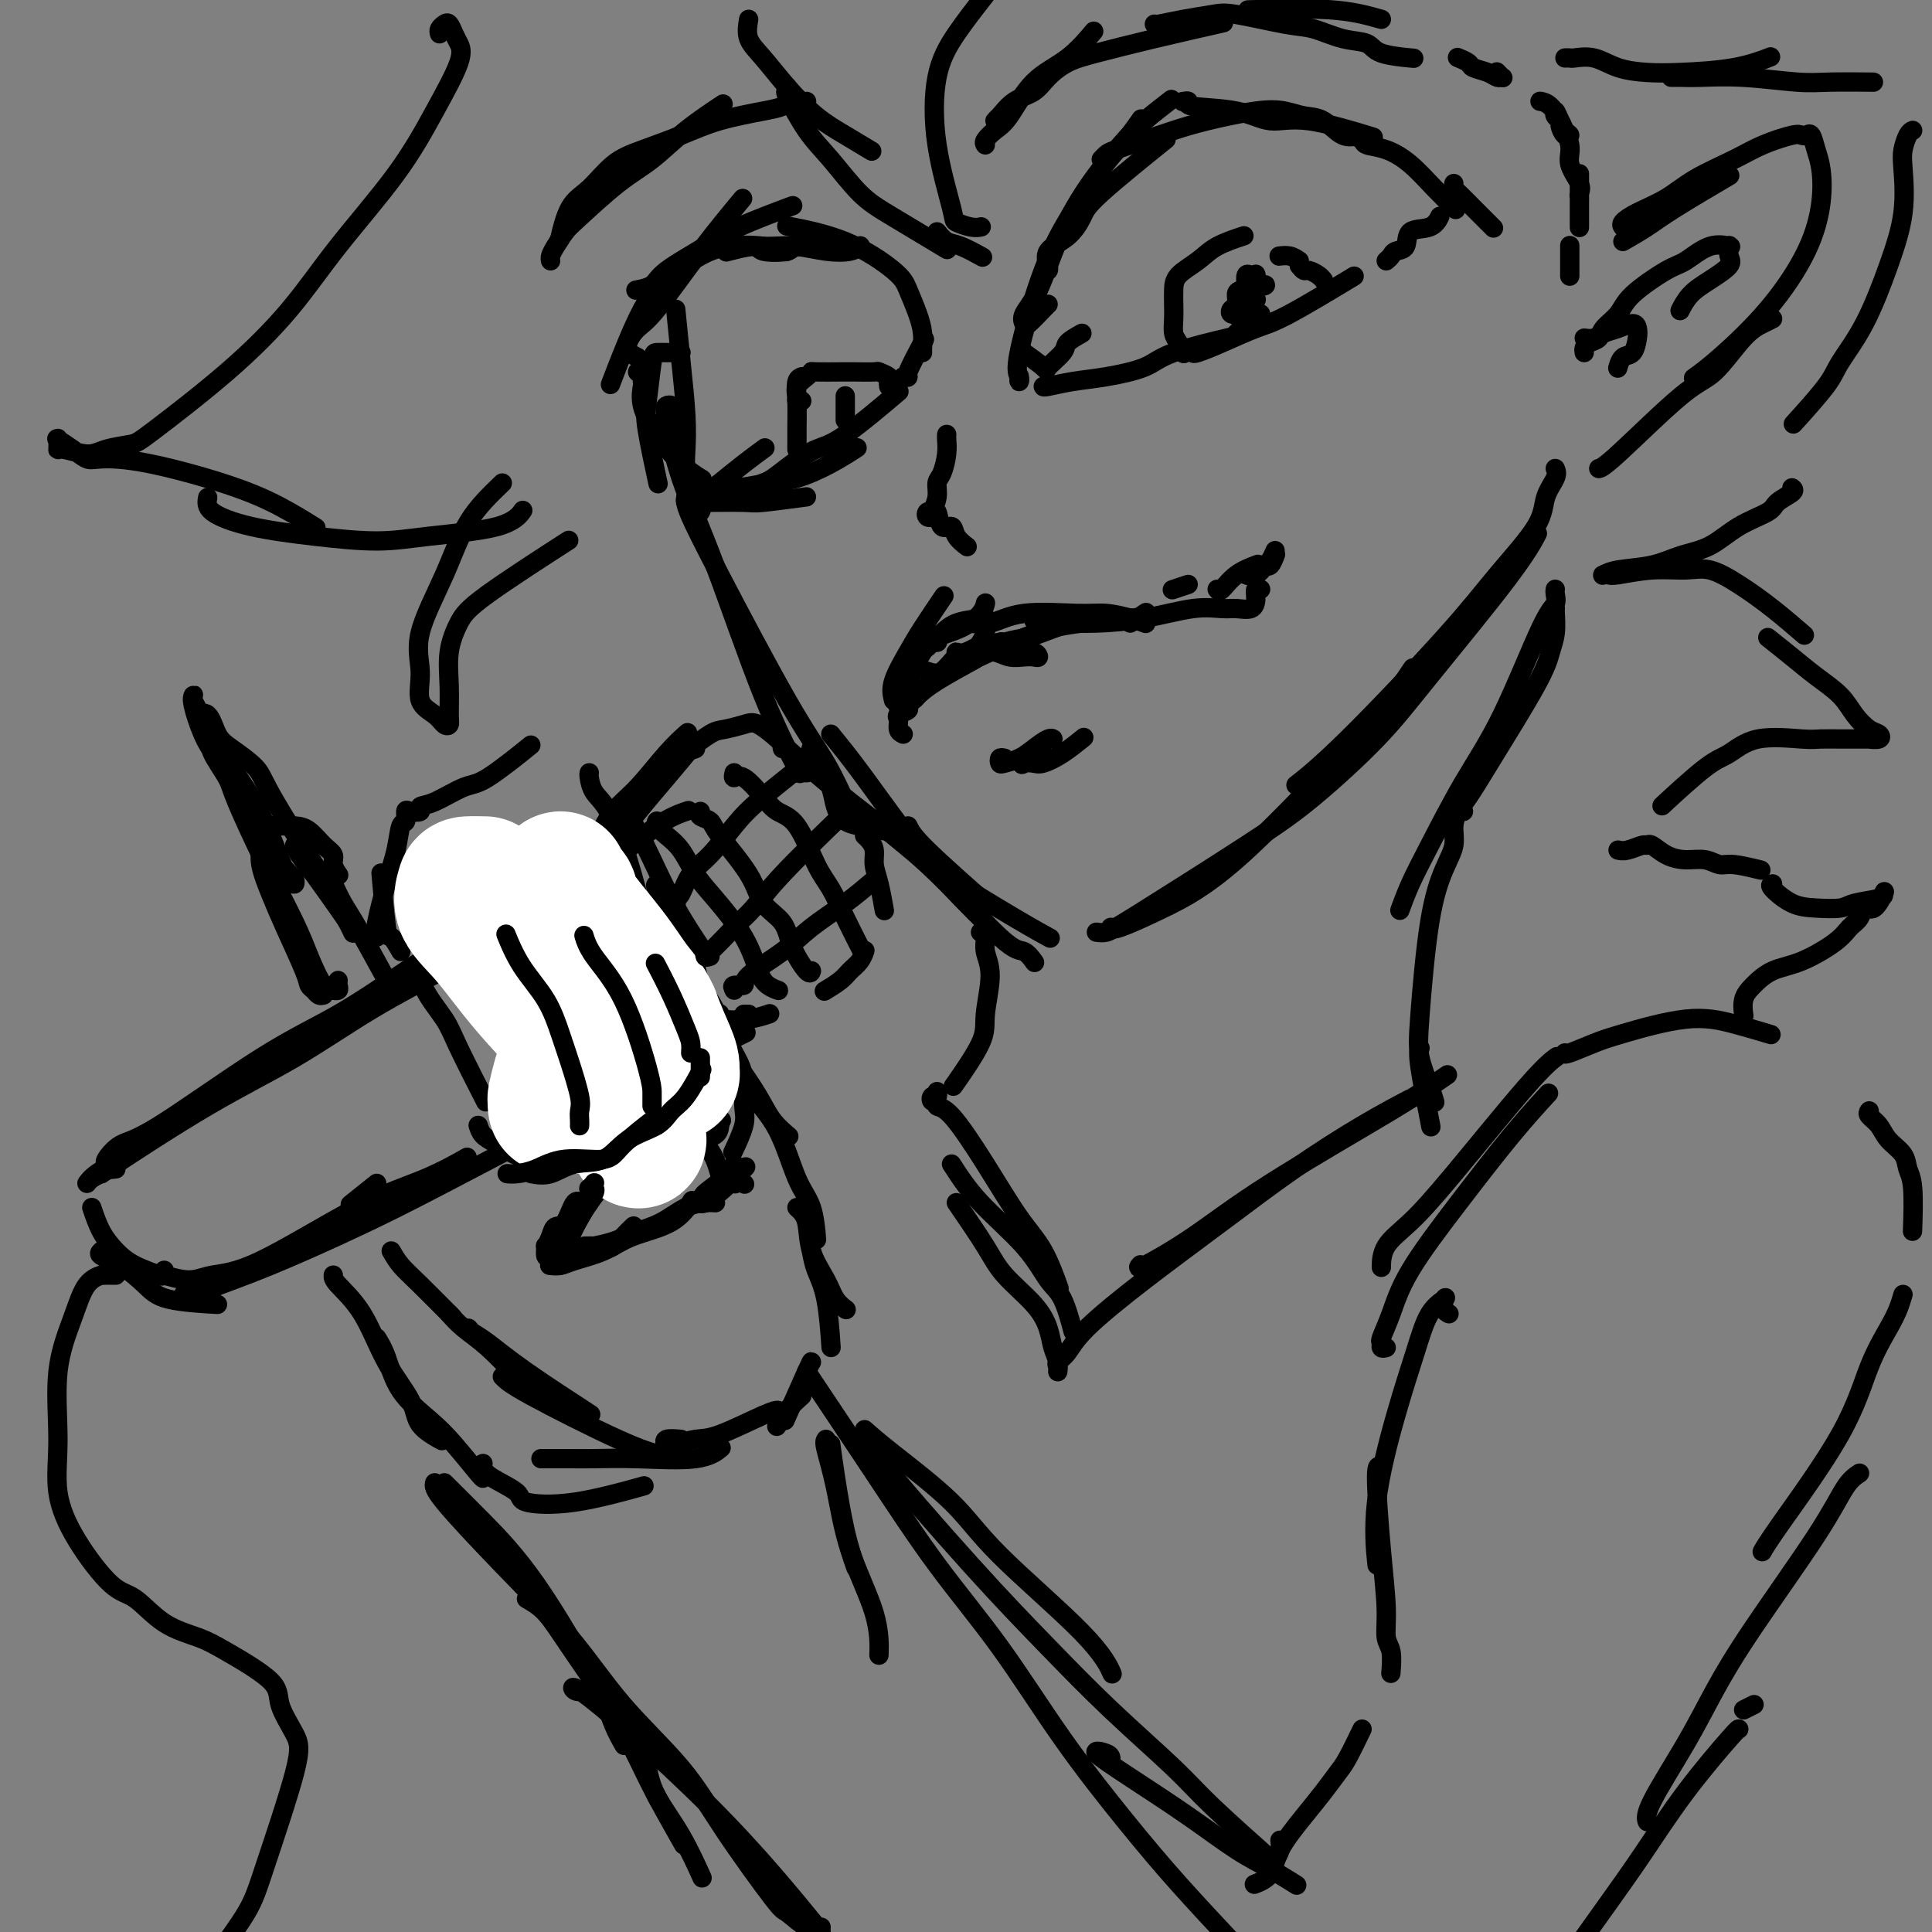<svg viewBox='0 0 400 400' version='1.1' xmlns='http://www.w3.org/2000/svg' xmlns:xlink='http://www.w3.org/1999/xlink'><rect x="0" y="0" width="400" height="400" fill="#808080" stroke="none"/><g fill='none' stroke='rgb(0,0,0)' stroke-width='4' stroke-linecap='round' stroke-linejoin='round'><path d='M140,86c-0.449,-0.315 -0.899,-0.629 -1,-1c-0.101,-0.371 0.145,-0.798 0,-1c-0.145,-0.202 -0.681,-0.178 -1,0c-0.319,0.178 -0.421,0.512 0,3c0.421,2.488 1.364,7.131 3,12c1.636,4.869 3.964,9.965 7,18c3.036,8.035 6.779,19.009 10,27c3.221,7.991 5.920,12.997 7,15c1.080,2.003 0.540,1.001 0,0'/><path d='M142,103c0.008,-0.069 0.016,-0.139 0,0c-0.016,0.139 -0.056,0.486 0,1c0.056,0.514 0.208,1.193 1,3c0.792,1.807 2.223,4.741 6,12c3.777,7.259 9.899,18.843 14,26c4.101,7.157 6.181,9.889 8,13c1.819,3.111 3.377,6.603 4,8c0.623,1.397 0.312,0.698 0,0'/><path d='M172,152c1.899,2.321 3.798,4.643 7,9c3.202,4.357 7.708,10.750 12,16c4.292,5.250 8.369,9.357 10,11c1.631,1.643 0.815,0.821 0,0'/><path d='M188,171c0.467,1.000 0.933,2.000 4,5c3.067,3.000 8.733,8.000 11,10c2.267,2.000 1.133,1.000 0,0'/><path d='M162,155c-0.140,-0.432 -0.281,-0.864 2,1c2.281,1.864 6.983,6.023 12,10c5.017,3.977 10.350,7.770 16,13c5.650,5.230 11.618,11.897 15,15c3.382,3.103 4.180,2.643 5,3c0.820,0.357 1.663,1.531 2,2c0.337,0.469 0.169,0.235 0,0'/><path d='M183,172c0.255,-0.099 0.510,-0.198 2,1c1.490,1.198 4.214,3.692 9,7c4.786,3.308 11.635,7.429 16,10c4.365,2.571 6.247,3.592 7,4c0.753,0.408 0.376,0.204 0,0'/><path d='M230,192c0.129,0.300 0.259,0.601 2,0c1.741,-0.601 5.094,-2.102 9,-4c3.906,-1.898 8.364,-4.191 15,-10c6.636,-5.809 15.449,-15.134 21,-21c5.551,-5.866 7.841,-8.271 10,-11c2.159,-2.729 4.188,-5.780 5,-7c0.812,-1.220 0.406,-0.610 0,0'/><path d='M227,193c0.630,0.088 1.261,0.176 2,0c0.739,-0.176 1.587,-0.617 7,-4c5.413,-3.383 15.392,-9.708 22,-14c6.608,-4.292 9.845,-6.552 14,-10c4.155,-3.448 9.229,-8.084 13,-12c3.771,-3.916 6.237,-7.111 11,-13c4.763,-5.889 11.821,-14.470 16,-20c4.179,-5.530 5.480,-8.009 6,-9c0.520,-0.991 0.260,-0.496 0,0'/><path d='M322,97c0.217,0.511 0.434,1.021 0,2c-0.434,0.979 -1.519,2.426 -2,4c-0.481,1.574 -0.358,3.274 -2,6c-1.642,2.726 -5.051,6.479 -8,10c-2.949,3.521 -5.440,6.810 -11,13c-5.560,6.190 -14.189,15.282 -20,21c-5.811,5.718 -8.803,8.062 -10,9c-1.197,0.938 -0.598,0.469 0,0'/><path d='M24,242c-0.862,0.106 -1.725,0.211 -2,0c-0.275,-0.211 0.037,-0.740 0,-1c-0.037,-0.260 -0.425,-0.253 0,-1c0.425,-0.747 1.662,-2.249 3,-3c1.338,-0.751 2.776,-0.753 8,-4c5.224,-3.247 14.236,-9.740 21,-14c6.764,-4.260 11.282,-6.288 16,-9c4.718,-2.712 9.636,-6.108 14,-9c4.364,-2.892 8.175,-5.279 13,-8c4.825,-2.721 10.664,-5.778 13,-7c2.336,-1.222 1.168,-0.611 0,0'/><path d='M31,236c-0.527,0.156 -1.054,0.312 -2,1c-0.946,0.688 -2.312,1.907 -4,3c-1.688,1.093 -3.700,2.061 -5,3c-1.300,0.939 -1.889,1.850 -2,2c-0.111,0.150 0.255,-0.461 1,-1c0.745,-0.539 1.868,-1.005 2,-1c0.132,0.005 -0.726,0.480 3,-2c3.726,-2.480 12.036,-7.913 19,-12c6.964,-4.087 12.581,-6.826 18,-10c5.419,-3.174 10.640,-6.784 16,-10c5.360,-3.216 10.859,-6.037 18,-10c7.141,-3.963 15.922,-9.067 21,-12c5.078,-2.933 6.451,-3.695 7,-4c0.549,-0.305 0.275,-0.152 0,0'/><path d='M105,192c0.012,-0.207 0.024,-0.415 1,-1c0.976,-0.585 2.917,-1.548 5,-3c2.083,-1.452 4.307,-3.395 7,-5c2.693,-1.605 5.856,-2.874 9,-5c3.144,-2.126 6.270,-5.111 9,-7c2.730,-1.889 5.066,-2.683 6,-3c0.934,-0.317 0.467,-0.159 0,0'/><path d='M121,186c-0.107,-0.702 -0.214,-1.404 0,-2c0.214,-0.596 0.748,-1.085 2,-3c1.252,-1.915 3.222,-5.256 6,-9c2.778,-3.744 6.363,-7.893 9,-11c2.637,-3.107 4.325,-5.174 5,-6c0.675,-0.826 0.338,-0.413 0,0'/><path d='M123,178c0.014,0.169 0.028,0.337 0,0c-0.028,-0.337 -0.098,-1.181 0,-2c0.098,-0.819 0.363,-1.614 1,-3c0.637,-1.386 1.646,-3.363 3,-5c1.354,-1.637 3.054,-2.934 5,-5c1.946,-2.066 4.139,-4.902 6,-7c1.861,-2.098 3.389,-3.456 4,-4c0.611,-0.544 0.306,-0.272 0,0'/><path d='M144,155c-0.813,0.316 -1.625,0.632 -1,0c0.625,-0.632 2.689,-2.212 4,-3c1.311,-0.788 1.870,-0.783 3,-1c1.130,-0.217 2.831,-0.655 4,-1c1.169,-0.345 1.805,-0.598 3,0c1.195,0.598 2.950,2.046 4,3c1.050,0.954 1.395,1.415 2,2c0.605,0.585 1.468,1.293 2,2c0.532,0.707 0.731,1.412 1,2c0.269,0.588 0.608,1.057 1,1c0.392,-0.057 0.835,-0.641 1,-1c0.165,-0.359 0.050,-0.495 0,-1c-0.050,-0.505 -0.035,-1.381 0,-2c0.035,-0.619 0.089,-0.980 0,-1c-0.089,-0.020 -0.320,0.303 0,1c0.320,0.697 1.193,1.770 2,3c0.807,1.230 1.548,2.617 2,4c0.452,1.383 0.616,2.762 1,4c0.384,1.238 0.988,2.333 2,3c1.012,0.667 2.432,0.905 3,1c0.568,0.095 0.284,0.048 0,0'/><path d='M179,173c0.303,0.265 0.607,0.531 1,1c0.393,0.469 0.876,1.142 1,2c0.124,0.858 -0.111,1.900 0,3c0.111,1.100 0.568,2.258 1,4c0.432,1.742 0.838,4.069 1,5c0.162,0.931 0.081,0.465 0,0'/><path d='M179,197c0.062,-0.178 0.125,-0.356 0,0c-0.125,0.356 -0.437,1.244 -1,2c-0.563,0.756 -1.378,1.378 -2,2c-0.622,0.622 -1.052,1.244 -2,2c-0.948,0.756 -2.414,1.644 -3,2c-0.586,0.356 -0.293,0.178 0,0'/><path d='M149,210c0.006,-0.105 0.013,-0.211 0,0c-0.013,0.211 -0.045,0.737 1,1c1.045,0.263 3.166,0.263 5,0c1.834,-0.263 3.381,-0.789 4,-1c0.619,-0.211 0.309,-0.105 0,0'/><path d='M155,210c-0.417,0.000 -0.833,0.000 -1,0c-0.167,0.000 -0.083,0.000 0,0'/><path d='M127,218c-1.667,0.833 -3.333,1.667 -4,2c-0.667,0.333 -0.333,0.167 0,0'/><path d='M78,245c-2.083,1.667 -4.167,3.333 -5,4c-0.833,0.667 -0.417,0.333 0,0'/><path d='M19,250c0.587,1.735 1.174,3.470 2,5c0.826,1.530 1.892,2.853 3,4c1.108,1.147 2.260,2.116 4,3c1.740,0.884 4.069,1.681 5,2c0.931,0.319 0.466,0.159 0,0'/><path d='M21,259c-0.323,0.295 -0.645,0.591 0,1c0.645,0.409 2.259,0.933 4,2c1.741,1.067 3.611,2.678 5,4c1.389,1.322 2.297,2.356 5,3c2.703,0.644 7.201,0.898 9,1c1.799,0.102 0.900,0.051 0,0'/><path d='M34,263c0.123,0.460 0.246,0.920 0,1c-0.246,0.080 -0.861,-0.222 0,0c0.861,0.222 3.199,0.966 5,1c1.801,0.034 3.065,-0.643 5,-1c1.935,-0.357 4.541,-0.394 10,-3c5.459,-2.606 13.773,-7.781 20,-11c6.227,-3.219 10.369,-4.482 14,-6c3.631,-1.518 6.752,-3.291 8,-4c1.248,-0.709 0.624,-0.355 0,0'/><path d='M38,268c-0.292,0.550 -0.585,1.100 0,1c0.585,-0.100 2.047,-0.850 5,-2c2.953,-1.150 7.397,-2.700 13,-5c5.603,-2.300 12.367,-5.350 18,-8c5.633,-2.650 10.137,-4.900 18,-9c7.863,-4.100 19.085,-10.052 27,-14c7.915,-3.948 12.524,-5.893 17,-8c4.476,-2.107 8.821,-4.375 12,-6c3.179,-1.625 5.194,-2.607 6,-3c0.806,-0.393 0.403,-0.196 0,0'/><path d='M67,206c-0.339,0.091 -0.678,0.182 -1,0c-0.322,-0.182 -0.628,-0.637 -1,-1c-0.372,-0.363 -0.811,-0.635 -1,-1c-0.189,-0.365 -0.127,-0.824 -1,-3c-0.873,-2.176 -2.680,-6.068 -4,-9c-1.320,-2.932 -2.151,-4.905 -3,-7c-0.849,-2.095 -1.715,-4.313 -2,-6c-0.285,-1.687 0.009,-2.845 0,-4c-0.009,-1.155 -0.323,-2.308 0,-3c0.323,-0.692 1.283,-0.922 2,-1c0.717,-0.078 1.191,-0.005 2,0c0.809,0.005 1.953,-0.060 3,0c1.047,0.060 1.997,0.244 3,1c1.003,0.756 2.059,2.084 3,3c0.941,0.916 1.768,1.421 2,2c0.232,0.579 -0.130,1.233 0,2c0.130,0.767 0.751,1.648 1,2c0.249,0.352 0.124,0.176 0,0'/><path d='M68,184c0.200,-0.022 0.400,-0.044 1,1c0.600,1.044 1.600,3.156 2,4c0.400,0.844 0.200,0.422 0,0'/><path d='M70,203c-0.033,0.310 -0.066,0.620 0,1c0.066,0.380 0.233,0.830 0,1c-0.233,0.170 -0.864,0.060 -1,0c-0.136,-0.060 0.224,-0.070 0,0c-0.224,0.070 -1.030,0.220 -2,-1c-0.970,-1.220 -2.103,-3.808 -3,-6c-0.897,-2.192 -1.558,-3.987 -3,-7c-1.442,-3.013 -3.667,-7.245 -6,-12c-2.333,-4.755 -4.775,-10.034 -6,-13c-1.225,-2.966 -1.232,-3.621 -2,-5c-0.768,-1.379 -2.297,-3.483 -3,-5c-0.703,-1.517 -0.580,-2.446 -1,-4c-0.420,-1.554 -1.382,-3.734 -2,-5c-0.618,-1.266 -0.892,-1.617 -1,-2c-0.108,-0.383 -0.049,-0.799 0,-1c0.049,-0.201 0.088,-0.187 0,0c-0.088,0.187 -0.302,0.548 0,2c0.302,1.452 1.120,3.994 2,6c0.880,2.006 1.821,3.477 3,5c1.179,1.523 2.596,3.098 4,5c1.404,1.902 2.797,4.132 4,6c1.203,1.868 2.218,3.373 3,5c0.782,1.627 1.333,3.377 2,5c0.667,1.623 1.451,3.118 2,4c0.549,0.882 0.864,1.150 1,1c0.136,-0.150 0.095,-0.720 0,-1c-0.095,-0.280 -0.244,-0.271 -1,-1c-0.756,-0.729 -2.120,-2.195 -3,-4c-0.880,-1.805 -1.275,-3.947 -2,-6c-0.725,-2.053 -1.778,-4.015 -3,-6c-1.222,-1.985 -2.611,-3.992 -4,-6'/><path d='M48,159c-2.137,-4.194 -1.481,-3.180 -2,-4c-0.519,-0.820 -2.214,-3.475 -3,-5c-0.786,-1.525 -0.663,-1.921 -1,-2c-0.337,-0.079 -1.134,0.159 -1,0c0.134,-0.159 1.200,-0.715 2,0c0.800,0.715 1.333,2.702 2,4c0.667,1.298 1.466,1.906 3,3c1.534,1.094 3.803,2.675 5,4c1.197,1.325 1.322,2.395 4,7c2.678,4.605 7.908,12.744 10,16c2.092,3.256 1.046,1.628 0,0'/><path d='M61,175c0.221,0.585 0.441,1.169 1,2c0.559,0.831 1.456,1.908 3,4c1.544,2.092 3.733,5.200 5,7c1.267,1.800 1.610,2.292 2,3c0.390,0.708 0.826,1.631 1,2c0.174,0.369 0.087,0.185 0,0'/><path d='M69,183c0.655,1.393 1.310,2.786 2,4c0.690,1.214 1.417,2.250 3,5c1.583,2.750 4.024,7.214 5,9c0.976,1.786 0.488,0.893 0,0'/><path d='M83,197c-0.762,-1.339 -1.524,-2.679 -2,-3c-0.476,-0.321 -0.667,0.375 -1,-2c-0.333,-2.375 -0.810,-7.821 -1,-10c-0.190,-2.179 -0.095,-1.089 0,0'/><path d='M78,194c0.046,-0.393 0.092,-0.785 0,-1c-0.092,-0.215 -0.322,-0.252 0,-2c0.322,-1.748 1.196,-5.208 2,-8c0.804,-2.792 1.538,-4.916 2,-7c0.462,-2.084 0.654,-4.127 1,-5c0.346,-0.873 0.848,-0.577 1,-1c0.152,-0.423 -0.044,-1.564 0,-2c0.044,-0.436 0.329,-0.166 1,0c0.671,0.166 1.728,0.229 2,0c0.272,-0.229 -0.241,-0.749 0,-1c0.241,-0.251 1.236,-0.233 3,-1c1.764,-0.767 4.298,-2.319 6,-3c1.702,-0.681 2.574,-0.491 5,-2c2.426,-1.509 6.408,-4.717 8,-6c1.592,-1.283 0.796,-0.642 0,0'/><path d='M122,160c-0.048,0.147 -0.097,0.293 0,1c0.097,0.707 0.338,1.974 1,3c0.662,1.026 1.744,1.811 3,4c1.256,2.189 2.684,5.782 4,10c1.316,4.218 2.519,9.062 3,11c0.481,1.938 0.241,0.969 0,0'/><path d='M130,169c0.617,0.828 1.234,1.656 2,3c0.766,1.344 1.679,3.206 3,6c1.321,2.794 3.048,6.522 5,10c1.952,3.478 4.129,6.708 5,8c0.871,1.292 0.435,0.646 0,0'/><path d='M136,183c-0.230,0.153 -0.461,0.305 0,1c0.461,0.695 1.613,1.932 3,4c1.387,2.068 3.010,4.966 4,8c0.990,3.034 1.348,6.205 2,8c0.652,1.795 1.599,2.214 3,5c1.401,2.786 3.258,7.939 4,10c0.742,2.061 0.371,1.031 0,0'/><path d='M151,213c0.052,0.294 0.105,0.589 0,1c-0.105,0.411 -0.366,0.940 0,2c0.366,1.060 1.359,2.653 2,4c0.641,1.347 0.932,2.449 1,4c0.068,1.551 -0.085,3.550 0,5c0.085,1.450 0.407,2.352 0,4c-0.407,1.648 -1.545,4.042 -2,5c-0.455,0.958 -0.228,0.479 0,0'/><path d='M86,201c0.417,-0.298 0.834,-0.597 1,0c0.166,0.597 0.080,2.088 1,4c0.920,1.912 2.844,4.244 4,6c1.156,1.756 1.542,2.934 3,6c1.458,3.066 3.988,8.019 5,10c1.012,1.981 0.506,0.991 0,0'/><path d='M99,233c0.231,0.709 0.461,1.419 1,2c0.539,0.581 1.385,1.035 3,2c1.615,0.965 3.999,2.441 6,3c2.001,0.559 3.619,0.201 5,0c1.381,-0.201 2.526,-0.247 4,0c1.474,0.247 3.278,0.785 4,1c0.722,0.215 0.361,0.108 0,0'/><path d='M127,242c0.354,-0.073 0.709,-0.145 1,0c0.291,0.145 0.520,0.508 2,0c1.480,-0.508 4.211,-1.888 5,-2c0.789,-0.112 -0.366,1.042 1,0c1.366,-1.042 5.252,-4.281 8,-6c2.748,-1.719 4.356,-1.920 5,-2c0.644,-0.080 0.322,-0.040 0,0'/><path d='M149,233c-0.089,0.733 -0.178,1.467 -1,2c-0.822,0.533 -2.378,0.867 -3,1c-0.622,0.133 -0.311,0.067 0,0'/><path d='M116,259c0.315,-0.179 0.631,-0.357 1,-1c0.369,-0.643 0.792,-1.750 2,-4c1.208,-2.250 3.202,-5.643 4,-7c0.798,-1.357 0.399,-0.679 0,0'/><path d='M115,262c-0.184,-0.707 -0.369,-1.414 0,-2c0.369,-0.586 1.291,-1.050 2,-2c0.709,-0.950 1.205,-2.386 2,-4c0.795,-1.614 1.890,-3.408 3,-5c1.110,-1.592 2.236,-2.984 3,-4c0.764,-1.016 1.167,-1.656 2,-2c0.833,-0.344 2.095,-0.394 3,-1c0.905,-0.606 1.454,-1.770 2,-2c0.546,-0.230 1.091,0.474 2,0c0.909,-0.474 2.183,-2.125 3,-3c0.817,-0.875 1.178,-0.972 2,-1c0.822,-0.028 2.104,0.013 3,0c0.896,-0.013 1.405,-0.082 2,0c0.595,0.082 1.277,0.313 2,1c0.723,0.687 1.486,1.830 2,3c0.514,1.170 0.779,2.366 1,3c0.221,0.634 0.400,0.706 1,1c0.600,0.294 1.623,0.810 2,1c0.377,0.190 0.108,0.054 0,0c-0.108,-0.054 -0.054,-0.027 0,0'/><path d='M152,243c0.833,0.833 1.667,1.667 2,2c0.333,0.333 0.167,0.167 0,0'/><path d='M114,262c-0.175,-0.019 -0.350,-0.039 0,0c0.350,0.039 1.227,0.136 2,0c0.773,-0.136 1.444,-0.507 3,-1c1.556,-0.493 3.997,-1.110 6,-2c2.003,-0.890 3.568,-2.053 6,-3c2.432,-0.947 5.732,-1.678 8,-3c2.268,-1.322 3.505,-3.235 4,-4c0.495,-0.765 0.247,-0.383 0,0'/><path d='M145,249c-0.024,-0.059 -0.048,-0.118 0,0c0.048,0.118 0.167,0.413 1,0c0.833,-0.413 2.378,-1.534 4,-3c1.622,-1.466 3.321,-3.276 4,-4c0.679,-0.724 0.340,-0.362 0,0'/><path d='M81,259c0.571,0.994 1.143,1.988 2,3c0.857,1.012 2.000,2.042 4,4c2.000,1.958 4.857,4.845 6,6c1.143,1.155 0.571,0.577 0,0'/><path d='M93,272c0.851,0.964 1.702,1.929 3,3c1.298,1.071 3.042,2.250 5,4c1.958,1.750 4.131,4.071 5,5c0.869,0.929 0.435,0.464 0,0'/><path d='M97,275c0.230,0.314 0.459,0.628 1,1c0.541,0.372 1.392,0.801 3,2c1.608,1.199 3.971,3.169 8,6c4.029,2.831 9.722,6.523 12,8c2.278,1.477 1.139,0.738 0,0'/><path d='M104,285c0.738,0.762 1.476,1.524 6,4c4.524,2.476 12.833,6.667 18,9c5.167,2.333 7.190,2.810 8,3c0.810,0.190 0.405,0.095 0,0'/><path d='M152,223c0.000,0.000 0.000,0.000 0,0c0.000,0.000 0.000,0.000 0,0'/><path d='M152,219c-0.010,0.457 -0.020,0.915 0,1c0.020,0.085 0.069,-0.201 1,1c0.931,1.201 2.744,3.889 4,6c1.256,2.111 1.953,3.645 3,5c1.047,1.355 2.442,2.530 3,3c0.558,0.470 0.279,0.235 0,0'/><path d='M154,223c0.378,1.165 0.756,2.331 2,4c1.244,1.669 3.353,3.842 5,7c1.647,3.158 2.833,7.300 4,10c1.167,2.700 2.314,3.958 3,6c0.686,2.042 0.910,4.869 1,6c0.090,1.131 0.045,0.565 0,0'/><path d='M165,250c0.811,0.742 1.622,1.485 2,3c0.378,1.515 0.322,3.804 1,6c0.678,2.196 2.089,4.300 3,6c0.911,1.700 1.322,2.996 2,4c0.678,1.004 1.622,1.715 2,2c0.378,0.285 0.189,0.142 0,0'/><path d='M168,259c0.226,1.280 0.452,2.560 1,4c0.548,1.440 1.417,3.042 2,6c0.583,2.958 0.881,7.274 1,9c0.119,1.726 0.060,0.863 0,0'/><path d='M168,282c0.022,-0.156 0.044,-0.311 -1,2c-1.044,2.311 -3.156,7.089 -4,9c-0.844,1.911 -0.422,0.956 0,0'/><path d='M166,289c-1.044,0.933 -2.089,1.867 -3,3c-0.911,1.133 -1.689,2.467 -2,3c-0.311,0.533 -0.156,0.267 0,0'/><path d='M69,264c-0.030,0.413 -0.061,0.827 1,2c1.061,1.173 3.213,3.106 5,6c1.787,2.894 3.208,6.748 5,10c1.792,3.252 3.955,5.903 5,8c1.045,2.097 0.974,3.642 2,5c1.026,1.358 3.150,2.531 4,3c0.850,0.469 0.425,0.235 0,0'/><path d='M78,277c0.657,1.052 1.315,2.104 2,4c0.685,1.896 1.399,4.638 3,7c1.601,2.362 4.089,4.346 6,6c1.911,1.654 3.244,2.980 5,5c1.756,2.020 3.934,4.736 5,6c1.066,1.264 1.019,1.075 1,1c-0.019,-0.075 -0.009,-0.038 0,0'/><path d='M100,303c-0.077,0.273 -0.153,0.545 0,1c0.153,0.455 0.537,1.091 2,2c1.463,0.909 4.005,2.089 5,3c0.995,0.911 0.442,1.554 2,2c1.558,0.446 5.227,0.697 10,0c4.773,-0.697 10.649,-2.342 13,-3c2.351,-0.658 1.175,-0.329 0,0'/><path d='M112,302c-0.042,0.001 -0.084,0.002 1,0c1.084,-0.002 3.293,-0.008 5,0c1.707,0.008 2.913,0.030 5,0c2.087,-0.030 5.054,-0.111 9,0c3.946,0.111 8.870,0.415 12,0c3.130,-0.415 4.466,-1.547 5,-2c0.534,-0.453 0.267,-0.226 0,0'/><path d='M141,298c-1.234,-0.105 -2.467,-0.210 -3,0c-0.533,0.210 -0.364,0.736 0,1c0.364,0.264 0.924,0.267 2,0c1.076,-0.267 2.667,-0.804 4,-1c1.333,-0.196 2.409,-0.053 5,-1c2.591,-0.947 6.698,-2.986 9,-4c2.302,-1.014 2.801,-1.004 3,-1c0.199,0.004 0.100,0.002 0,0'/><path d='M172,299c0.256,1.923 0.512,3.845 1,7c0.488,3.155 1.208,7.542 2,11c0.792,3.458 1.655,5.988 2,7c0.345,1.012 0.173,0.506 0,0'/><path d='M171,298c-0.174,0.245 -0.348,0.491 0,2c0.348,1.509 1.218,4.283 2,8c0.782,3.717 1.478,8.378 3,13c1.522,4.622 3.871,9.206 5,13c1.129,3.794 1.037,6.798 1,8c-0.037,1.202 -0.018,0.601 0,0'/><path d='M92,307c2.471,2.451 4.943,4.903 8,8c3.057,3.097 6.700,6.841 11,13c4.300,6.159 9.256,14.733 12,20c2.744,5.267 3.277,7.226 4,9c0.723,1.774 1.635,3.364 2,4c0.365,0.636 0.182,0.318 0,0'/><path d='M109,331c1.324,0.762 2.648,1.524 4,3c1.352,1.476 2.731,3.665 5,7c2.269,3.335 5.428,7.816 8,12c2.572,4.184 4.555,8.070 6,11c1.445,2.930 2.351,4.904 4,8c1.649,3.096 4.043,7.313 5,9c0.957,1.687 0.479,0.843 0,0'/><path d='M134,366c0.399,1.869 0.798,3.738 2,6c1.202,2.262 3.208,4.917 5,8c1.792,3.083 3.369,6.595 4,8c0.631,1.405 0.315,0.702 0,0'/><path d='M24,264c-0.345,0.002 -0.690,0.003 -1,0c-0.310,-0.003 -0.585,-0.011 -1,0c-0.415,0.011 -0.970,0.039 -1,0c-0.030,-0.039 0.466,-0.146 0,0c-0.466,0.146 -1.893,0.545 -3,2c-1.107,1.455 -1.895,3.967 -3,7c-1.105,3.033 -2.526,6.589 -3,11c-0.474,4.411 -0.001,9.679 0,14c0.001,4.321 -0.470,7.696 0,11c0.470,3.304 1.882,6.537 4,10c2.118,3.463 4.942,7.155 7,9c2.058,1.845 3.351,1.844 5,3c1.649,1.156 3.655,3.468 6,5c2.345,1.532 5.031,2.282 7,3c1.969,0.718 3.223,1.403 6,3c2.777,1.597 7.078,4.106 9,6c1.922,1.894 1.465,3.174 2,5c0.535,1.826 2.060,4.199 3,6c0.940,1.801 1.293,3.029 0,8c-1.293,4.971 -4.233,13.684 -6,19c-1.767,5.316 -2.362,7.233 -4,10c-1.638,2.767 -4.319,6.383 -7,10'/><path d='M187,152c-0.440,-0.220 -0.879,-0.439 -1,-1c-0.121,-0.561 0.078,-1.462 0,-2c-0.078,-0.538 -0.433,-0.712 0,-1c0.433,-0.288 1.655,-0.691 2,-1c0.345,-0.309 -0.187,-0.525 0,-1c0.187,-0.475 1.091,-1.210 2,-2c0.909,-0.790 1.822,-1.636 4,-3c2.178,-1.364 5.622,-3.247 7,-4c1.378,-0.753 0.689,-0.377 0,0'/><path d='M189,145c-0.079,0.051 -0.159,0.102 0,0c0.159,-0.102 0.555,-0.357 1,-1c0.445,-0.643 0.937,-1.675 5,-4c4.063,-2.325 11.697,-5.943 17,-8c5.303,-2.057 8.274,-2.554 12,-3c3.726,-0.446 8.207,-0.842 10,-1c1.793,-0.158 0.896,-0.079 0,0'/><path d='M234,129c1.250,-0.833 2.500,-1.667 3,-2c0.500,-0.333 0.250,-0.167 0,0'/><path d='M252,122c0.202,0.280 0.405,0.560 1,0c0.595,-0.560 1.583,-1.958 3,-3c1.417,-1.042 3.262,-1.726 4,-2c0.738,-0.274 0.369,-0.137 0,0'/><path d='M259,119c-0.589,-0.060 -1.179,-0.119 -1,0c0.179,0.119 1.125,0.417 2,0c0.875,-0.417 1.679,-1.548 2,-2c0.321,-0.452 0.161,-0.226 0,0'/><path d='M264,114c-0.315,0.728 -0.631,1.456 -1,2c-0.369,0.544 -0.792,0.906 -1,1c-0.208,0.094 -0.200,-0.078 0,0c0.200,0.078 0.592,0.406 1,0c0.408,-0.406 0.831,-1.544 1,-2c0.169,-0.456 0.085,-0.228 0,0'/><path d='M189,143c-0.339,0.482 -0.679,0.964 -1,1c-0.321,0.036 -0.625,-0.375 -1,0c-0.375,0.375 -0.821,1.536 -1,2c-0.179,0.464 -0.089,0.232 0,0'/><path d='M185,145c-0.281,-1.115 -0.561,-2.230 0,-4c0.561,-1.770 1.965,-4.196 3,-6c1.035,-1.804 1.702,-2.986 3,-5c1.298,-2.014 3.228,-4.861 4,-6c0.772,-1.139 0.386,-0.569 0,0'/><path d='M188,145c-0.004,0.356 -0.008,0.712 0,1c0.008,0.288 0.029,0.510 0,0c-0.029,-0.510 -0.108,-1.750 0,-3c0.108,-1.250 0.402,-2.509 1,-4c0.598,-1.491 1.498,-3.213 2,-4c0.502,-0.787 0.604,-0.640 1,-1c0.396,-0.360 1.086,-1.229 2,-2c0.914,-0.771 2.053,-1.446 3,-2c0.947,-0.554 1.700,-0.986 3,-1c1.300,-0.014 3.145,0.391 5,0c1.855,-0.391 3.720,-1.579 7,-2c3.280,-0.421 7.976,-0.074 11,0c3.024,0.074 4.378,-0.124 6,0c1.622,0.124 3.514,0.572 5,1c1.486,0.428 2.568,0.837 3,1c0.432,0.163 0.216,0.082 0,0'/><path d='M214,128c0.006,0.426 0.012,0.853 1,1c0.988,0.147 2.957,0.015 5,0c2.043,-0.015 4.160,0.087 7,0c2.840,-0.087 6.403,-0.361 10,-1c3.597,-0.639 7.227,-1.641 10,-2c2.773,-0.359 4.690,-0.076 6,0c1.310,0.076 2.015,-0.057 3,0c0.985,0.057 2.250,0.302 3,0c0.750,-0.302 0.985,-1.153 1,-2c0.015,-0.847 -0.188,-1.690 0,-2c0.188,-0.310 0.768,-0.089 1,0c0.232,0.089 0.116,0.044 0,0'/><path d='M246,121c-1.250,0.417 -2.500,0.833 -3,1c-0.500,0.167 -0.250,0.083 0,0'/><path d='M194,132c0.121,0.495 0.243,0.991 0,1c-0.243,0.009 -0.850,-0.467 0,-1c0.850,-0.533 3.156,-1.122 5,-2c1.844,-0.878 3.227,-2.044 4,-3c0.773,-0.956 0.935,-1.702 1,-2c0.065,-0.298 0.032,-0.149 0,0'/><path d='M193,132c-0.759,0.358 -1.517,0.716 -2,1c-0.483,0.284 -0.690,0.493 -1,1c-0.310,0.507 -0.724,1.310 0,1c0.724,-0.310 2.587,-1.734 4,-3c1.413,-1.266 2.375,-2.375 4,-3c1.625,-0.625 3.913,-0.767 5,-1c1.087,-0.233 0.971,-0.559 1,0c0.029,0.559 0.201,2.002 0,3c-0.201,0.998 -0.775,1.549 -1,2c-0.225,0.451 -0.102,0.801 0,1c0.102,0.199 0.181,0.246 1,0c0.819,-0.246 2.377,-0.785 3,-1c0.623,-0.215 0.312,-0.108 0,0'/><path d='M208,157c-0.412,-0.108 -0.823,-0.217 -1,0c-0.177,0.217 -0.118,0.758 0,1c0.118,0.242 0.295,0.184 1,0c0.705,-0.184 1.938,-0.495 3,-1c1.062,-0.505 1.954,-1.202 3,-2c1.046,-0.798 2.245,-1.695 3,-2c0.755,-0.305 1.066,-0.019 1,0c-0.066,0.019 -0.509,-0.230 -1,0c-0.491,0.230 -1.031,0.938 -2,2c-0.969,1.062 -2.368,2.476 -3,3c-0.632,0.524 -0.498,0.157 0,0c0.498,-0.157 1.360,-0.106 2,0c0.640,0.106 1.058,0.265 2,0c0.942,-0.265 2.407,-0.956 4,-2c1.593,-1.044 3.312,-2.441 4,-3c0.688,-0.559 0.344,-0.279 0,0'/><path d='M192,139c0.987,0.330 1.975,0.660 3,0c1.025,-0.660 2.089,-2.311 3,-3c0.911,-0.689 1.670,-0.417 3,-1c1.330,-0.583 3.231,-2.022 3,-2c-0.231,0.022 -2.592,1.506 -4,2c-1.408,0.494 -1.861,-0.000 -2,0c-0.139,0.000 0.037,0.495 0,1c-0.037,0.505 -0.287,1.021 0,1c0.287,-0.021 1.111,-0.577 2,-1c0.889,-0.423 1.844,-0.712 3,-1c1.156,-0.288 2.512,-0.576 3,-1c0.488,-0.424 0.107,-0.986 1,-1c0.893,-0.014 3.060,0.518 4,1c0.940,0.482 0.653,0.913 1,1c0.347,0.087 1.328,-0.172 2,0c0.672,0.172 1.037,0.774 1,1c-0.037,0.226 -0.474,0.075 -1,0c-0.526,-0.075 -1.141,-0.072 -2,0c-0.859,0.072 -1.964,0.215 -3,0c-1.036,-0.215 -2.005,-0.788 -3,-1c-0.995,-0.212 -2.017,-0.063 -3,0c-0.983,0.063 -1.926,0.042 -2,0c-0.074,-0.042 0.723,-0.104 1,0c0.277,0.104 0.036,0.374 1,0c0.964,-0.374 3.133,-1.393 5,-2c1.867,-0.607 3.434,-0.804 5,-1'/><path d='M213,132c3.333,-1.133 6.667,-2.467 8,-3c1.333,-0.533 0.667,-0.267 0,0'/><path d='M336,50c1.732,-0.994 3.464,-1.988 5,-3c1.536,-1.012 2.875,-2.042 6,-4c3.125,-1.958 8.036,-4.845 10,-6c1.964,-1.155 0.982,-0.577 0,0'/><path d='M336,47c-0.192,-0.262 -0.383,-0.524 0,-1c0.383,-0.476 1.342,-1.166 3,-2c1.658,-0.834 4.017,-1.810 6,-3c1.983,-1.190 3.592,-2.592 6,-4c2.408,-1.408 5.615,-2.822 8,-4c2.385,-1.178 3.949,-2.122 6,-3c2.051,-0.878 4.591,-1.691 6,-2c1.409,-0.309 1.687,-0.115 2,0c0.313,0.115 0.660,0.151 1,0c0.340,-0.151 0.674,-0.489 1,0c0.326,0.489 0.644,1.806 1,3c0.356,1.194 0.750,2.265 1,4c0.250,1.735 0.357,4.132 0,7c-0.357,2.868 -1.179,6.205 -3,10c-1.821,3.795 -4.643,8.048 -8,12c-3.357,3.952 -7.250,7.602 -10,10c-2.750,2.398 -4.357,3.542 -5,4c-0.643,0.458 -0.321,0.229 0,0'/><path d='M367,66c-0.543,0.279 -1.087,0.558 -2,1c-0.913,0.442 -2.196,1.047 -4,3c-1.804,1.953 -4.130,5.255 -6,7c-1.870,1.745 -3.285,1.932 -7,5c-3.715,3.068 -9.731,9.018 -13,12c-3.269,2.982 -3.791,2.995 -4,3c-0.209,0.005 -0.104,0.003 0,0'/><path d='M322,126c0.006,-0.017 0.012,-0.034 0,0c-0.012,0.034 -0.043,0.118 0,1c0.043,0.882 0.161,2.563 0,4c-0.161,1.437 -0.600,2.631 -1,4c-0.400,1.369 -0.759,2.914 -3,7c-2.241,4.086 -6.364,10.714 -9,15c-2.636,4.286 -3.787,6.231 -5,8c-1.213,1.769 -2.490,3.363 -3,4c-0.510,0.637 -0.255,0.319 0,0'/><path d='M322,122c-0.040,0.225 -0.080,0.451 0,1c0.080,0.549 0.279,1.422 0,2c-0.279,0.578 -1.037,0.862 -3,5c-1.963,4.138 -5.132,12.129 -8,18c-2.868,5.871 -5.434,9.623 -8,14c-2.566,4.377 -5.131,9.379 -7,13c-1.869,3.621 -3.042,5.859 -4,8c-0.958,2.141 -1.702,4.183 -2,5c-0.298,0.817 -0.149,0.408 0,0'/><path d='M303,168c-0.299,-0.245 -0.597,-0.490 -1,0c-0.403,0.490 -0.910,1.715 -1,3c-0.090,1.285 0.237,2.631 0,4c-0.237,1.369 -1.038,2.761 -2,5c-0.962,2.239 -2.086,5.325 -3,11c-0.914,5.675 -1.618,13.938 -2,19c-0.382,5.062 -0.443,6.924 0,9c0.443,2.076 1.388,4.367 2,6c0.612,1.633 0.889,2.610 1,3c0.111,0.390 0.055,0.195 0,0'/><path d='M294,217c-0.222,0.467 -0.444,0.933 0,4c0.444,3.067 1.556,8.733 2,11c0.444,2.267 0.222,1.133 0,0'/><path d='M203,193c0.462,0.178 0.924,0.356 1,1c0.076,0.644 -0.233,1.754 0,3c0.233,1.246 1.007,2.630 1,5c-0.007,2.370 -0.796,5.728 -1,8c-0.204,2.272 0.176,3.458 -1,6c-1.176,2.542 -3.907,6.441 -5,8c-1.093,1.559 -0.546,0.780 0,0'/><path d='M194,226c0.104,0.455 0.208,0.910 0,1c-0.208,0.090 -0.730,-0.186 -1,0c-0.270,0.186 -0.290,0.834 0,1c0.290,0.166 0.891,-0.151 1,0c0.109,0.151 -0.274,0.770 0,1c0.274,0.230 1.205,0.070 3,2c1.795,1.930 4.453,5.951 7,10c2.547,4.049 4.982,8.127 7,11c2.018,2.873 3.620,4.543 5,7c1.380,2.457 2.537,5.702 3,7c0.463,1.298 0.231,0.649 0,0'/><path d='M197,241c1.648,2.555 3.297,5.109 6,8c2.703,2.891 6.462,6.117 9,9c2.538,2.883 3.856,5.422 5,7c1.144,1.578 2.116,2.194 3,4c0.884,1.806 1.681,4.802 2,6c0.319,1.198 0.159,0.599 0,0'/><path d='M198,249c2.242,3.273 4.484,6.546 6,9c1.516,2.454 2.305,4.088 4,6c1.695,1.912 4.296,4.100 6,6c1.704,1.900 2.509,3.511 3,5c0.491,1.489 0.666,2.855 1,4c0.334,1.145 0.827,2.068 1,3c0.173,0.932 0.025,1.874 0,2c-0.025,0.126 0.075,-0.565 0,-1c-0.075,-0.435 -0.323,-0.615 0,-1c0.323,-0.385 1.216,-0.977 2,-2c0.784,-1.023 1.458,-2.478 4,-5c2.542,-2.522 6.952,-6.113 12,-10c5.048,-3.887 10.734,-8.072 16,-12c5.266,-3.928 10.113,-7.599 15,-11c4.887,-3.401 9.816,-6.531 14,-9c4.184,-2.469 7.624,-4.277 9,-5c1.376,-0.723 0.688,-0.362 0,0'/><path d='M236,262c0.108,-0.121 0.216,-0.243 0,0c-0.216,0.243 -0.757,0.849 1,0c1.757,-0.849 5.813,-3.153 10,-6c4.187,-2.847 8.504,-6.237 16,-11c7.496,-4.763 18.172,-10.898 25,-15c6.828,-4.102 9.808,-6.172 11,-7c1.192,-0.828 0.596,-0.414 0,0'/><path d='M179,296c1.355,1.202 2.710,2.403 6,5c3.290,2.597 8.514,6.588 12,10c3.486,3.412 5.233,6.244 10,11c4.767,4.756 12.553,11.434 17,16c4.447,4.566 5.556,7.019 6,8c0.444,0.981 0.222,0.491 0,0'/><path d='M181,298c0.355,0.634 0.709,1.269 0,1c-0.709,-0.269 -2.483,-1.441 1,3c3.483,4.441 12.223,14.495 19,22c6.777,7.505 11.590,12.461 16,17c4.410,4.539 8.416,8.661 13,13c4.584,4.339 9.744,8.895 13,12c3.256,3.105 4.607,4.759 8,8c3.393,3.241 8.826,8.069 11,10c2.174,1.931 1.087,0.966 0,0'/><path d='M230,364c-0.063,-0.323 -0.126,-0.645 -1,-1c-0.874,-0.355 -2.560,-0.742 -2,0c0.560,0.742 3.366,2.613 7,5c3.634,2.387 8.095,5.292 12,8c3.905,2.708 7.253,5.221 10,7c2.747,1.779 4.893,2.825 7,4c2.107,1.175 4.173,2.479 5,3c0.827,0.521 0.413,0.261 0,0'/><path d='M167,284c4.757,7.116 9.514,14.233 14,21c4.486,6.767 8.701,13.186 13,19c4.299,5.814 8.682,11.025 13,17c4.318,5.975 8.570,12.715 13,19c4.430,6.285 9.039,12.115 13,17c3.961,4.885 7.275,8.824 11,13c3.725,4.176 7.863,8.588 12,13'/><path d='M90,307c-0.156,0.583 -0.312,1.165 2,4c2.312,2.835 7.092,7.922 12,13c4.908,5.078 9.946,10.146 14,15c4.054,4.854 7.125,9.494 11,14c3.875,4.506 8.553,8.879 12,13c3.447,4.121 5.661,7.991 9,13c3.339,5.009 7.802,11.157 10,14c2.198,2.843 2.130,2.381 3,3c0.870,0.619 2.677,2.320 4,3c1.323,0.680 2.161,0.340 3,0'/><path d='M121,350c-0.731,0.176 -1.462,0.352 -2,0c-0.538,-0.352 -0.882,-1.232 1,0c1.882,1.232 5.989,4.578 11,9c5.011,4.422 10.926,9.921 16,15c5.074,5.079 9.307,9.737 13,14c3.693,4.263 6.847,8.132 10,12'/><path d='M287,279c-0.435,0.110 -0.869,0.221 -1,0c-0.131,-0.221 0.042,-0.772 0,-1c-0.042,-0.228 -0.300,-0.133 0,-1c0.300,-0.867 1.157,-2.696 2,-5c0.843,-2.304 1.674,-5.084 4,-9c2.326,-3.916 6.149,-8.967 10,-14c3.851,-5.033 7.729,-10.047 11,-14c3.271,-3.953 5.935,-6.844 7,-8c1.065,-1.156 0.533,-0.578 0,0'/><path d='M286,262c-0.005,0.347 -0.011,0.694 0,0c0.011,-0.694 0.038,-2.428 1,-4c0.962,-1.572 2.857,-2.982 5,-5c2.143,-2.018 4.533,-4.644 9,-10c4.467,-5.356 11.010,-13.442 15,-18c3.990,-4.558 5.426,-5.588 6,-6c0.574,-0.412 0.287,-0.206 0,0'/><path d='M324,218c-0.049,0.191 -0.099,0.382 1,0c1.099,-0.382 3.346,-1.339 5,-2c1.654,-0.661 2.714,-1.028 6,-2c3.286,-0.972 8.798,-2.549 13,-3c4.202,-0.451 7.093,0.225 10,1c2.907,0.775 5.831,1.650 7,2c1.169,0.350 0.585,0.175 0,0'/><path d='M387,230c-0.189,0.268 -0.377,0.536 0,1c0.377,0.464 1.320,1.122 2,2c0.680,0.878 1.096,1.974 2,3c0.904,1.026 2.295,1.982 3,3c0.705,1.018 0.725,2.098 1,3c0.275,0.902 0.805,1.628 1,4c0.195,2.372 0.056,6.392 0,8c-0.056,1.608 -0.028,0.804 0,0'/><path d='M394,268c-0.293,0.980 -0.585,1.959 -1,3c-0.415,1.041 -0.952,2.143 -2,4c-1.048,1.857 -2.607,4.470 -4,8c-1.393,3.530 -2.621,7.977 -6,14c-3.379,6.023 -8.910,13.622 -12,18c-3.090,4.378 -3.740,5.537 -4,6c-0.260,0.463 -0.130,0.232 0,0'/><path d='M385,305c-0.927,0.624 -1.854,1.248 -3,3c-1.146,1.752 -2.511,4.633 -6,10c-3.489,5.367 -9.103,13.221 -13,19c-3.897,5.779 -6.077,9.482 -8,13c-1.923,3.518 -3.588,6.850 -6,11c-2.412,4.150 -5.573,9.117 -7,12c-1.427,2.883 -1.122,3.681 -1,4c0.122,0.319 0.061,0.160 0,0'/><path d='M361,354c0.833,-0.417 1.667,-0.833 2,-1c0.333,-0.167 0.167,-0.083 0,0'/><path d='M360,358c-0.051,-0.075 -0.102,-0.150 -2,2c-1.898,2.150 -5.643,6.525 -9,11c-3.357,4.475 -6.327,9.051 -9,13c-2.673,3.949 -5.049,7.271 -7,10c-1.951,2.729 -3.475,4.864 -5,7'/><path d='M300,272c-0.403,-0.208 -0.806,-0.417 -1,-1c-0.194,-0.583 -0.178,-1.541 0,-2c0.178,-0.459 0.520,-0.418 0,0c-0.520,0.418 -1.901,1.213 -3,3c-1.099,1.787 -1.916,4.564 -3,8c-1.084,3.436 -2.435,7.529 -4,13c-1.565,5.471 -3.344,12.319 -4,18c-0.656,5.681 -0.187,10.195 0,12c0.187,1.805 0.094,0.903 0,0'/><path d='M286,304c-0.503,-0.534 -1.007,-1.068 -1,2c0.007,3.068 0.524,9.737 1,15c0.476,5.263 0.912,9.120 1,12c0.088,2.880 -0.172,4.782 0,6c0.172,1.218 0.777,1.751 1,3c0.223,1.249 0.064,3.214 0,4c-0.064,0.786 -0.032,0.393 0,0'/><path d='M282,358c-1.110,2.290 -2.220,4.579 -3,6c-0.780,1.421 -1.229,1.973 -2,3c-0.771,1.027 -1.864,2.528 -3,4c-1.136,1.472 -2.315,2.916 -4,5c-1.685,2.084 -3.877,4.807 -5,7c-1.123,2.193 -1.177,3.856 -2,5c-0.823,1.144 -2.414,1.770 -3,2c-0.586,0.230 -0.167,0.066 0,0c0.167,-0.066 0.084,-0.033 0,0'/><path d='M265,381c0.083,0.649 0.167,1.298 0,2c-0.167,0.702 -0.583,1.458 -1,2c-0.417,0.542 -0.833,0.869 -1,1c-0.167,0.131 -0.083,0.065 0,0'/><path d='M224,69c-1.246,0.703 -2.492,1.407 -3,2c-0.508,0.593 -0.277,1.076 -1,2c-0.723,0.924 -2.400,2.289 -3,3c-0.600,0.711 -0.123,0.768 -1,0c-0.877,-0.768 -3.108,-2.362 -4,-3c-0.892,-0.638 -0.446,-0.319 0,0'/><path d='M211,78c0.008,-0.134 0.016,-0.268 0,0c-0.016,0.268 -0.057,0.939 0,1c0.057,0.061 0.212,-0.488 0,-1c-0.212,-0.512 -0.791,-0.985 0,-5c0.791,-4.015 2.951,-11.570 5,-17c2.049,-5.430 3.985,-8.734 6,-12c2.015,-3.266 4.107,-6.494 6,-9c1.893,-2.506 3.587,-4.290 5,-6c1.413,-1.710 2.547,-3.346 3,-4c0.453,-0.654 0.227,-0.327 0,0'/><path d='M217,63c-0.108,0.093 -0.217,0.185 -1,1c-0.783,0.815 -2.241,2.351 -3,3c-0.759,0.649 -0.817,0.411 -1,0c-0.183,-0.411 -0.489,-0.994 0,-2c0.489,-1.006 1.773,-2.435 3,-5c1.227,-2.565 2.396,-6.268 4,-10c1.604,-3.732 3.642,-7.495 6,-11c2.358,-3.505 5.034,-6.754 7,-9c1.966,-2.246 3.222,-3.489 5,-5c1.778,-1.511 4.080,-3.289 5,-4c0.920,-0.711 0.460,-0.356 0,0'/><path d='M245,21c-0.144,0.027 -0.287,0.054 0,0c0.287,-0.054 1.006,-0.189 1,0c-0.006,0.189 -0.735,0.703 1,1c1.735,0.297 5.935,0.378 9,1c3.065,0.622 4.997,1.785 7,2c2.003,0.215 4.078,-0.519 8,0c3.922,0.519 9.692,2.291 12,3c2.308,0.709 1.154,0.354 0,0'/><path d='M280,28c0.821,0.324 1.643,0.648 2,1c0.357,0.352 0.250,0.732 1,1c0.750,0.268 2.356,0.423 4,1c1.644,0.577 3.327,1.577 5,3c1.673,1.423 3.335,3.268 5,5c1.665,1.732 3.333,3.352 4,4c0.667,0.648 0.334,0.324 0,0'/><path d='M301,38c-0.034,0.388 -0.068,0.777 0,1c0.068,0.223 0.239,0.281 1,1c0.761,0.719 2.111,2.100 3,3c0.889,0.900 1.316,1.319 2,2c0.684,0.681 1.624,1.623 2,2c0.376,0.377 0.188,0.188 0,0'/><path d='M216,80c0.011,0.094 0.021,0.189 1,0c0.979,-0.189 2.926,-0.660 5,-1c2.074,-0.340 4.274,-0.547 7,-1c2.726,-0.453 5.978,-1.152 8,-2c2.022,-0.848 2.814,-1.844 6,-3c3.186,-1.156 8.768,-2.473 11,-3c2.232,-0.527 1.116,-0.263 0,0'/><path d='M247,73c0.038,0.145 0.075,0.290 1,0c0.925,-0.290 2.737,-1.014 5,-2c2.263,-0.986 4.978,-2.233 7,-3c2.022,-0.767 3.352,-1.053 7,-3c3.648,-1.947 9.614,-5.556 12,-7c2.386,-1.444 1.193,-0.722 0,0'/><path d='M287,54c0.370,-0.316 0.739,-0.633 1,-1c0.261,-0.367 0.413,-0.785 1,-1c0.587,-0.215 1.607,-0.226 2,-1c0.393,-0.774 0.157,-2.311 1,-3c0.843,-0.689 2.765,-0.532 4,-1c1.235,-0.468 1.781,-1.562 2,-2c0.219,-0.438 0.109,-0.219 0,0'/><path d='M245,73c0.083,0.185 0.166,0.370 0,0c-0.166,-0.370 -0.580,-1.295 -1,-2c-0.420,-0.705 -0.844,-1.189 -1,-2c-0.156,-0.811 -0.043,-1.949 0,-3c0.043,-1.051 0.018,-2.014 0,-3c-0.018,-0.986 -0.029,-1.995 0,-3c0.029,-1.005 0.096,-2.007 1,-3c0.904,-0.993 2.644,-1.978 4,-3c1.356,-1.022 2.327,-2.083 4,-3c1.673,-0.917 4.050,-1.691 5,-2c0.950,-0.309 0.475,-0.155 0,0'/><path d='M269,55c0.362,0.445 0.724,0.890 1,1c0.276,0.110 0.466,-0.115 1,0c0.534,0.115 1.413,0.569 2,1c0.587,0.431 0.882,0.837 1,1c0.118,0.163 0.059,0.081 0,0'/><path d='M269,54c-0.622,-0.422 -1.244,-0.844 -2,-1c-0.756,-0.156 -1.644,-0.044 -2,0c-0.356,0.044 -0.178,0.022 0,0'/><path d='M256,69c0.447,-0.310 0.894,-0.619 1,-1c0.106,-0.381 -0.129,-0.832 0,-1c0.129,-0.168 0.622,-0.053 1,0c0.378,0.053 0.641,0.042 1,0c0.359,-0.042 0.814,-0.116 1,0c0.186,0.116 0.101,0.423 0,0c-0.101,-0.423 -0.220,-1.575 0,-2c0.220,-0.425 0.777,-0.121 1,0c0.223,0.121 0.111,0.061 0,0'/><path d='M260,62c0.083,0.015 0.166,0.030 0,0c-0.166,-0.030 -0.581,-0.107 -1,0c-0.419,0.107 -0.842,0.396 -1,0c-0.158,-0.396 -0.053,-1.479 0,-2c0.053,-0.521 0.052,-0.481 0,-1c-0.052,-0.519 -0.155,-1.596 0,-2c0.155,-0.404 0.568,-0.137 1,0c0.432,0.137 0.882,0.142 1,0c0.118,-0.142 -0.098,-0.430 0,0c0.098,0.430 0.508,1.578 1,2c0.492,0.422 1.064,0.116 1,0c-0.064,-0.116 -0.763,-0.043 -1,0c-0.237,0.043 -0.010,0.057 0,0c0.010,-0.057 -0.197,-0.184 -1,0c-0.803,0.184 -2.203,0.680 -3,1c-0.797,0.320 -0.992,0.464 -1,1c-0.008,0.536 0.173,1.464 0,2c-0.173,0.536 -0.698,0.680 -1,1c-0.302,0.320 -0.382,0.818 0,1c0.382,0.182 1.227,0.050 2,0c0.773,-0.050 1.475,-0.017 2,0c0.525,0.017 0.873,0.018 1,0c0.127,-0.018 0.034,-0.056 0,0c-0.034,0.056 -0.009,0.208 0,0c0.009,-0.208 0.003,-0.774 0,-1c-0.003,-0.226 -0.001,-0.113 0,0'/><path d='M191,73c-0.016,-0.169 -0.033,-0.339 0,-1c0.033,-0.661 0.115,-1.815 0,-3c-0.115,-1.185 -0.428,-2.402 -1,-4c-0.572,-1.598 -1.402,-3.577 -2,-5c-0.598,-1.423 -0.964,-2.289 -3,-4c-2.036,-1.711 -5.740,-4.268 -10,-6c-4.260,-1.732 -9.074,-2.638 -11,-3c-1.926,-0.362 -0.963,-0.181 0,0'/><path d='M163,52c-0.144,0.104 -0.288,0.208 -1,0c-0.712,-0.208 -1.994,-0.726 -4,-1c-2.006,-0.274 -4.738,-0.302 -7,0c-2.262,0.302 -4.054,0.935 -6,2c-1.946,1.065 -4.047,2.564 -6,4c-1.953,1.436 -3.756,2.810 -6,7c-2.244,4.190 -4.927,11.197 -6,14c-1.073,2.803 -0.537,1.401 0,0'/><path d='M133,79c0.059,0.109 0.118,0.219 0,1c-0.118,0.781 -0.413,2.234 0,4c0.413,1.766 1.533,3.844 3,6c1.467,2.156 3.279,4.388 5,6c1.721,1.612 3.349,2.603 4,3c0.651,0.397 0.326,0.198 0,0'/><path d='M144,100c-0.311,0.257 -0.622,0.514 -1,0c-0.378,-0.514 -0.823,-1.799 -1,-3c-0.177,-1.201 -0.086,-2.316 0,-4c0.086,-1.684 0.167,-3.936 0,-7c-0.167,-3.064 -0.584,-6.940 -1,-11c-0.416,-4.060 -0.833,-8.303 -1,-10c-0.167,-1.697 -0.083,-0.849 0,0'/><path d='M141,73c-0.786,-0.001 -1.573,-0.002 -2,0c-0.427,0.002 -0.495,0.006 -1,0c-0.505,-0.006 -1.449,-0.021 -2,0c-0.551,0.021 -0.711,0.077 -1,2c-0.289,1.923 -0.706,5.711 -1,8c-0.294,2.289 -0.464,3.078 0,6c0.464,2.922 1.561,7.978 2,10c0.439,2.022 0.219,1.011 0,0'/><path d='M144,107c-0.099,-0.496 -0.197,-0.993 0,-1c0.197,-0.007 0.691,0.474 1,0c0.309,-0.474 0.434,-1.903 1,-3c0.566,-1.097 1.574,-1.861 3,-3c1.426,-1.139 3.268,-2.653 5,-4c1.732,-1.347 3.352,-2.528 4,-3c0.648,-0.472 0.324,-0.236 0,0'/><path d='M142,103c-0.083,0.423 -0.166,0.846 0,1c0.166,0.154 0.582,0.037 1,0c0.418,-0.037 0.839,0.004 3,0c2.161,-0.004 6.064,-0.053 8,0c1.936,0.053 1.906,0.206 4,0c2.094,-0.206 6.313,-0.773 8,-1c1.687,-0.227 0.844,-0.113 0,0'/><path d='M149,101c0.229,-0.027 0.457,-0.054 1,0c0.543,0.054 1.400,0.189 3,0c1.600,-0.189 3.943,-0.703 6,-1c2.057,-0.297 3.830,-0.379 6,-1c2.170,-0.621 4.738,-1.783 7,-3c2.262,-1.217 4.218,-2.491 5,-3c0.782,-0.509 0.391,-0.255 0,0'/><path d='M158,100c-0.138,0.045 -0.277,0.089 0,0c0.277,-0.089 0.969,-0.313 2,-1c1.031,-0.687 2.401,-1.839 4,-3c1.599,-1.161 3.429,-2.332 5,-3c1.571,-0.668 2.885,-0.834 6,-3c3.115,-2.166 8.033,-6.333 10,-8c1.967,-1.667 0.984,-0.833 0,0'/><path d='M188,78c-0.560,0.018 -1.120,0.035 -1,0c0.120,-0.035 0.919,-0.123 1,0c0.081,0.123 -0.555,0.456 0,-1c0.555,-1.456 2.301,-4.702 3,-6c0.699,-1.298 0.349,-0.649 0,0'/><path d='M165,93c0.000,0.088 0.000,0.177 0,0c-0.000,-0.177 -0.001,-0.618 0,-1c0.001,-0.382 0.004,-0.705 0,-1c-0.004,-0.295 -0.015,-0.563 0,-2c0.015,-1.438 0.056,-4.045 0,-6c-0.056,-1.955 -0.207,-3.257 0,-4c0.207,-0.743 0.774,-0.927 1,-1c0.226,-0.073 0.113,-0.037 0,0'/><path d='M166,83c-0.437,0.067 -0.873,0.133 -1,0c-0.127,-0.133 0.056,-0.466 0,-1c-0.056,-0.534 -0.352,-1.267 0,-2c0.352,-0.733 1.352,-1.464 2,-2c0.648,-0.536 0.945,-0.875 1,-1c0.055,-0.125 -0.131,-0.034 1,0c1.131,0.034 3.578,0.012 5,0c1.422,-0.012 1.817,-0.015 3,0c1.183,0.015 3.154,0.046 4,0c0.846,-0.046 0.566,-0.170 1,0c0.434,0.170 1.580,0.633 2,1c0.420,0.367 0.113,0.637 0,1c-0.113,0.363 -0.032,0.818 0,1c0.032,0.182 0.016,0.091 0,0'/><path d='M196,90c0.006,-0.052 0.012,-0.103 0,0c-0.012,0.103 -0.040,0.362 0,1c0.040,0.638 0.150,1.656 0,3c-0.150,1.344 -0.561,3.015 -1,4c-0.439,0.985 -0.906,1.284 -1,2c-0.094,0.716 0.184,1.848 0,3c-0.184,1.152 -0.830,2.322 -1,3c-0.170,0.678 0.136,0.862 0,1c-0.136,0.138 -0.713,0.230 -1,0c-0.287,-0.230 -0.285,-0.782 0,-1c0.285,-0.218 0.854,-0.102 1,0c0.146,0.102 -0.131,0.191 0,0c0.131,-0.191 0.669,-0.660 1,0c0.331,0.660 0.453,2.450 1,3c0.547,0.550 1.518,-0.141 2,0c0.482,0.141 0.476,1.115 1,2c0.524,0.885 1.578,1.681 2,2c0.422,0.319 0.211,0.159 0,0'/><path d='M175,87c0.000,-0.362 0.000,-0.724 0,-1c0.000,-0.276 0.000,-0.467 0,-1c0.000,-0.533 0.000,-1.409 0,-2c0.000,-0.591 0.000,-0.898 0,-1c0.000,-0.102 0.000,0.002 0,0c0.000,-0.002 0.000,-0.109 0,0c0.000,0.109 0.000,0.435 0,1c0.000,0.565 0.000,1.368 0,2c0.000,0.632 0.000,1.093 0,1c0.000,-0.093 0.000,-0.741 0,-1c0.000,-0.259 0.000,-0.130 0,0'/><path d='M132,77c0.000,0.000 0.100,0.100 0.1,0.1'/><path d='M132,74c-0.857,-0.462 -1.714,-0.924 -2,-1c-0.286,-0.076 -0.002,0.235 0,0c0.002,-0.235 -0.279,-1.017 0,-2c0.279,-0.983 1.116,-2.167 2,-3c0.884,-0.833 1.814,-1.316 4,-4c2.186,-2.684 5.627,-7.569 9,-12c3.373,-4.431 6.678,-8.409 8,-10c1.322,-1.591 0.661,-0.796 0,0'/><path d='M132,60c-0.304,0.056 -0.608,0.113 0,0c0.608,-0.113 2.130,-0.395 3,-1c0.870,-0.605 1.090,-1.532 3,-3c1.910,-1.468 5.512,-3.476 8,-5c2.488,-1.524 3.862,-2.564 7,-4c3.138,-1.436 8.039,-3.267 10,-4c1.961,-0.733 0.980,-0.366 0,0'/><path d='M149,51c0.514,0.002 1.028,0.004 2,0c0.972,-0.004 2.403,-0.014 4,0c1.597,0.014 3.360,0.053 5,0c1.640,-0.053 3.158,-0.196 5,0c1.842,0.196 4.009,0.733 6,1c1.991,0.267 3.805,0.264 5,0c1.195,-0.264 1.770,-0.790 2,-1c0.230,-0.210 0.115,-0.105 0,0'/><path d='M167,49c-0.455,-0.083 -0.911,-0.167 -1,0c-0.089,0.167 0.187,0.584 0,1c-0.187,0.416 -0.839,0.831 -1,1c-0.161,0.169 0.168,0.093 0,0c-0.168,-0.093 -0.834,-0.203 -1,0c-0.166,0.203 0.168,0.720 -1,1c-1.168,0.280 -3.839,0.322 -5,0c-1.161,-0.322 -0.813,-1.010 -2,-1c-1.187,0.010 -3.911,0.717 -5,1c-1.089,0.283 -0.545,0.141 0,0'/><path d='M217,56c0.099,-0.147 0.198,-0.293 0,-1c-0.198,-0.707 -0.692,-1.974 0,-3c0.692,-1.026 2.569,-1.811 4,-3c1.431,-1.189 2.414,-2.783 3,-4c0.586,-1.217 0.773,-2.059 4,-5c3.227,-2.941 9.493,-7.983 12,-10c2.507,-2.017 1.253,-1.008 0,0'/><path d='M228,33c0.340,-0.357 0.679,-0.714 1,-1c0.321,-0.286 0.622,-0.501 2,-1c1.378,-0.499 3.831,-1.284 6,-2c2.169,-0.716 4.053,-1.365 6,-2c1.947,-0.635 3.955,-1.255 7,-2c3.045,-0.745 7.125,-1.614 10,-2c2.875,-0.386 4.543,-0.289 6,0c1.457,0.289 2.703,0.771 4,1c1.297,0.229 2.647,0.206 4,1c1.353,0.794 2.710,2.406 4,3c1.290,0.594 2.511,0.170 3,0c0.489,-0.170 0.244,-0.085 0,0'/><path d='M204,30c-0.164,-0.238 -0.327,-0.477 0,-1c0.327,-0.523 1.146,-1.332 2,-2c0.854,-0.668 1.743,-1.196 3,-3c1.257,-1.804 2.883,-4.886 5,-7c2.117,-2.114 4.724,-3.262 7,-5c2.276,-1.738 4.222,-4.068 5,-5c0.778,-0.932 0.389,-0.466 0,0'/><path d='M239,5c0.017,0.087 0.034,0.174 1,0c0.966,-0.174 2.882,-0.609 5,-1c2.118,-0.391 4.438,-0.739 6,-1c1.562,-0.261 2.366,-0.436 5,0c2.634,0.436 7.100,1.482 10,2c2.900,0.518 4.235,0.507 6,1c1.765,0.493 3.959,1.491 6,2c2.041,0.509 3.929,0.528 5,1c1.071,0.472 1.327,1.396 3,2c1.673,0.604 4.764,0.887 6,1c1.236,0.113 0.618,0.057 0,0'/><path d='M302,12c-0.217,-0.089 -0.433,-0.178 0,0c0.433,0.178 1.517,0.622 2,1c0.483,0.378 0.365,0.691 1,1c0.635,0.309 2.023,0.615 3,1c0.977,0.385 1.544,0.849 2,1c0.456,0.151 0.803,-0.011 1,0c0.197,0.011 0.245,0.195 0,0c-0.245,-0.195 -0.784,-0.770 -1,-1c-0.216,-0.230 -0.108,-0.115 0,0'/><path d='M286,4c-2.978,-0.844 -5.956,-1.689 -11,-2c-5.044,-0.311 -12.156,-0.089 -15,0c-2.844,0.089 -1.422,0.044 0,0'/><path d='M207,24c-0.473,0.456 -0.945,0.912 -1,1c-0.055,0.088 0.308,-0.193 1,-1c0.692,-0.807 1.712,-2.141 3,-3c1.288,-0.859 2.843,-1.244 4,-2c1.157,-0.756 1.916,-1.884 3,-3c1.084,-1.116 2.492,-2.219 4,-3c1.508,-0.781 3.116,-1.240 6,-2c2.884,-0.760 7.046,-1.820 12,-3c4.954,-1.180 10.701,-2.480 13,-3c2.299,-0.520 1.149,-0.260 0,0'/><path d='M167,21c-0.240,0.025 -0.481,0.050 -1,0c-0.519,-0.050 -1.318,-0.176 -2,0c-0.682,0.176 -1.248,0.656 -2,1c-0.752,0.344 -1.691,0.554 -4,1c-2.309,0.446 -5.989,1.127 -9,2c-3.011,0.873 -5.352,1.938 -8,3c-2.648,1.062 -5.603,2.121 -8,3c-2.397,0.879 -4.236,1.578 -6,3c-1.764,1.422 -3.452,3.567 -5,5c-1.548,1.433 -2.955,2.155 -4,4c-1.045,1.845 -1.727,4.813 -2,6c-0.273,1.187 -0.136,0.594 0,0'/><path d='M114,54c-0.063,-0.276 -0.126,-0.552 0,-1c0.126,-0.448 0.440,-1.069 1,-2c0.560,-0.931 1.367,-2.172 2,-3c0.633,-0.828 1.092,-1.242 3,-3c1.908,-1.758 5.265,-4.861 8,-7c2.735,-2.139 4.846,-3.316 7,-5c2.154,-1.684 4.349,-3.877 7,-6c2.651,-2.123 5.757,-4.178 7,-5c1.243,-0.822 0.621,-0.411 0,0'/><path d='M163,18c0.091,0.486 0.182,0.973 0,1c-0.182,0.027 -0.639,-0.404 0,1c0.639,1.404 2.372,4.643 4,7c1.628,2.357 3.149,3.830 5,6c1.851,2.170 4.032,5.035 6,7c1.968,1.965 3.722,3.029 7,5c3.278,1.971 8.079,4.849 10,6c1.921,1.151 0.960,0.576 0,0'/><path d='M194,48c0.625,0.792 1.250,1.583 2,2c0.750,0.417 1.625,0.458 3,1c1.375,0.542 3.250,1.583 4,2c0.750,0.417 0.375,0.208 0,0'/><path d='M203,47c0.137,-0.027 0.275,-0.054 0,0c-0.275,0.054 -0.962,0.191 -2,0c-1.038,-0.191 -2.425,-0.708 -3,-1c-0.575,-0.292 -0.336,-0.357 -1,-3c-0.664,-2.643 -2.229,-7.863 -3,-13c-0.771,-5.137 -0.746,-10.191 0,-14c0.746,-3.809 2.213,-6.374 4,-9c1.787,-2.626 3.893,-5.313 6,-8'/><path d='M155,4c-0.227,1.378 -0.453,2.756 0,4c0.453,1.244 1.586,2.355 3,4c1.414,1.645 3.108,3.825 5,6c1.892,2.175 3.981,4.346 6,6c2.019,1.654 3.967,2.791 6,4c2.033,1.209 4.152,2.488 5,3c0.848,0.512 0.424,0.256 0,0'/><path d='M91,7c-0.089,-0.322 -0.179,-0.645 0,-1c0.179,-0.355 0.626,-0.743 1,-1c0.374,-0.257 0.675,-0.385 1,0c0.325,0.385 0.673,1.281 1,2c0.327,0.719 0.632,1.261 1,2c0.368,0.739 0.800,1.676 0,4c-0.800,2.324 -2.830,6.036 -5,10c-2.170,3.964 -4.479,8.179 -8,13c-3.521,4.821 -8.253,10.247 -12,15c-3.747,4.753 -6.509,8.831 -10,13c-3.491,4.169 -7.713,8.428 -13,13c-5.287,4.572 -11.641,9.455 -15,12c-3.359,2.545 -3.723,2.751 -5,3c-1.277,0.249 -3.466,0.543 -5,1c-1.534,0.457 -2.411,1.079 -4,1c-1.589,-0.079 -3.889,-0.858 -5,-1c-1.111,-0.142 -1.032,0.353 -1,0c0.032,-0.353 0.017,-1.553 0,-2c-0.017,-0.447 -0.037,-0.140 0,0c0.037,0.140 0.131,0.115 0,0c-0.131,-0.115 -0.486,-0.318 0,0c0.486,0.318 1.813,1.158 3,2c1.187,0.842 2.234,1.688 3,2c0.766,0.312 1.250,0.091 3,0c1.750,-0.091 4.767,-0.052 10,1c5.233,1.052 12.681,3.117 18,5c5.319,1.883 8.509,3.584 11,5c2.491,1.416 4.283,2.547 5,3c0.717,0.453 0.358,0.226 0,0'/><path d='M43,103c-0.178,0.979 -0.356,1.959 1,3c1.356,1.041 4.246,2.145 8,3c3.754,0.855 8.372,1.462 13,2c4.628,0.538 9.265,1.009 13,1c3.735,-0.009 6.568,-0.497 11,-1c4.432,-0.503 10.462,-1.020 14,-2c3.538,-0.980 4.582,-2.423 5,-3c0.418,-0.577 0.209,-0.289 0,0'/><path d='M104,100c-2.546,2.446 -5.091,4.892 -7,8c-1.909,3.108 -3.181,6.877 -5,11c-1.819,4.123 -4.183,8.601 -5,12c-0.817,3.399 -0.086,5.721 0,8c0.086,2.279 -0.475,4.517 0,6c0.475,1.483 1.984,2.213 3,3c1.016,0.787 1.539,1.633 2,2c0.461,0.367 0.861,0.255 1,0c0.139,-0.255 0.017,-0.652 0,-2c-0.017,-1.348 0.072,-3.649 0,-6c-0.072,-2.351 -0.304,-4.754 0,-7c0.304,-2.246 1.143,-4.334 2,-6c0.857,-1.666 1.731,-2.910 6,-6c4.269,-3.090 11.934,-8.026 15,-10c3.066,-1.974 1.533,-0.987 0,0'/><path d='M324,12c0.401,-0.014 0.801,-0.028 1,0c0.199,0.028 0.196,0.099 1,0c0.804,-0.099 2.414,-0.368 4,0c1.586,0.368 3.147,1.373 5,2c1.853,0.627 3.996,0.875 6,1c2.004,0.125 3.867,0.126 7,0c3.133,-0.126 7.536,-0.380 11,-1c3.464,-0.620 5.990,-1.606 7,-2c1.010,-0.394 0.505,-0.197 0,0'/><path d='M346,16c0.587,-0.008 1.173,-0.016 2,0c0.827,0.016 1.894,0.057 4,0c2.106,-0.057 5.252,-0.211 9,0c3.748,0.211 8.097,0.789 11,1c2.903,0.211 4.358,0.057 7,0c2.642,-0.057 6.469,-0.016 8,0c1.531,0.016 0.765,0.008 0,0'/><path d='M396,27c-0.314,0.149 -0.627,0.298 -1,1c-0.373,0.702 -0.804,1.956 -1,3c-0.196,1.044 -0.157,1.879 0,4c0.157,2.121 0.433,5.529 0,9c-0.433,3.471 -1.574,7.005 -3,11c-1.426,3.995 -3.136,8.452 -5,12c-1.864,3.548 -3.881,6.188 -5,8c-1.119,1.812 -1.340,2.795 -3,5c-1.660,2.205 -4.760,5.630 -6,7c-1.240,1.370 -0.620,0.685 0,0'/><path d='M371,101c0.318,0.240 0.635,0.481 0,1c-0.635,0.519 -2.223,1.318 -3,2c-0.777,0.682 -0.743,1.247 -2,2c-1.257,0.753 -3.807,1.693 -6,3c-2.193,1.307 -4.031,2.981 -6,4c-1.969,1.019 -4.070,1.383 -6,2c-1.930,0.617 -3.691,1.485 -6,2c-2.309,0.515 -5.167,0.675 -7,1c-1.833,0.325 -2.643,0.815 -3,1c-0.357,0.185 -0.263,0.064 0,0c0.263,-0.064 0.694,-0.072 1,0c0.306,0.072 0.488,0.223 2,0c1.512,-0.223 4.355,-0.820 7,-1c2.645,-0.180 5.091,0.058 7,0c1.909,-0.058 3.279,-0.410 5,0c1.721,0.410 3.791,1.584 6,3c2.209,1.416 4.556,3.073 7,5c2.444,1.927 4.984,4.122 6,5c1.016,0.878 0.508,0.439 0,0'/><path d='M366,132c1.680,1.333 3.360,2.665 5,4c1.640,1.335 3.241,2.672 5,4c1.759,1.328 3.675,2.647 5,4c1.325,1.353 2.060,2.741 3,4c0.940,1.259 2.086,2.390 3,3c0.914,0.610 1.595,0.699 2,1c0.405,0.301 0.535,0.813 0,1c-0.535,0.187 -1.736,0.050 -2,0c-0.264,-0.050 0.409,-0.013 0,0c-0.409,0.013 -1.900,0.001 -3,0c-1.100,-0.001 -1.810,0.010 -3,0c-1.190,-0.010 -2.862,-0.041 -4,0c-1.138,0.041 -1.742,0.152 -4,0c-2.258,-0.152 -6.168,-0.568 -9,0c-2.832,0.568 -4.584,2.121 -6,3c-1.416,0.879 -2.497,1.083 -5,3c-2.503,1.917 -6.430,5.548 -8,7c-1.570,1.452 -0.785,0.726 0,0'/><path d='M335,176c0.532,0.117 1.065,0.234 2,0c0.935,-0.234 2.273,-0.819 3,-1c0.727,-0.181 0.845,0.041 1,0c0.155,-0.041 0.349,-0.347 1,0c0.651,0.347 1.760,1.346 3,2c1.240,0.654 2.610,0.964 4,1c1.390,0.036 2.801,-0.200 4,0c1.199,0.200 2.187,0.837 3,1c0.813,0.163 1.450,-0.148 3,0c1.550,0.148 4.014,0.757 5,1c0.986,0.243 0.493,0.122 0,0'/><path d='M367,183c-0.338,0.112 -0.676,0.223 0,1c0.676,0.777 2.367,2.219 4,3c1.633,0.781 3.208,0.900 5,1c1.792,0.100 3.802,0.181 5,0c1.198,-0.181 1.583,-0.625 3,-1c1.417,-0.375 3.865,-0.680 5,-1c1.135,-0.320 0.957,-0.654 1,-1c0.043,-0.346 0.307,-0.704 0,0c-0.307,0.704 -1.184,2.469 -2,3c-0.816,0.531 -1.571,-0.174 -2,0c-0.429,0.174 -0.533,1.225 -1,2c-0.467,0.775 -1.297,1.275 -2,2c-0.703,0.725 -1.278,1.677 -3,3c-1.722,1.323 -4.591,3.017 -7,4c-2.409,0.983 -4.358,1.255 -6,2c-1.642,0.745 -2.976,1.963 -4,3c-1.024,1.037 -1.737,1.895 -2,3c-0.263,1.105 -0.075,2.459 0,3c0.075,0.541 0.038,0.271 0,0'/><path d='M325,51c0.000,0.049 0.000,0.097 0,0c0.000,-0.097 0.000,-0.341 0,0c0.000,0.341 0.000,1.267 0,2c0.000,0.733 0.000,1.274 0,2c0.000,0.726 0.000,1.636 0,2c0.000,0.364 0.000,0.182 0,0'/><path d='M327,47c0.000,0.090 0.000,0.179 0,0c-0.000,-0.179 -0.000,-0.627 0,-1c0.000,-0.373 0.000,-0.671 0,-1c-0.000,-0.329 -0.000,-0.689 0,-1c0.000,-0.311 0.000,-0.572 0,-1c-0.000,-0.428 -0.000,-1.022 0,-2c0.000,-0.978 0.000,-2.341 0,-3c-0.000,-0.659 -0.000,-0.614 0,-1c0.000,-0.386 0.000,-1.203 0,-1c-0.000,0.203 -0.001,1.425 0,2c0.001,0.575 0.002,0.504 0,1c-0.002,0.496 -0.009,1.560 0,2c0.009,0.440 0.032,0.255 0,0c-0.032,-0.255 -0.120,-0.578 0,-1c0.120,-0.422 0.449,-0.941 0,-2c-0.449,-1.059 -1.676,-2.659 -2,-4c-0.324,-1.341 0.256,-2.424 0,-4c-0.256,-1.576 -1.348,-3.645 -2,-5c-0.652,-1.355 -0.864,-1.996 -1,-2c-0.136,-0.004 -0.197,0.628 0,1c0.197,0.372 0.651,0.485 1,1c0.349,0.515 0.592,1.433 1,2c0.408,0.567 0.979,0.783 1,1c0.021,0.217 -0.510,0.436 -1,0c-0.490,-0.436 -0.941,-1.529 -1,-2c-0.059,-0.471 0.273,-0.322 0,-1c-0.273,-0.678 -1.150,-2.182 -2,-3c-0.850,-0.818 -1.671,-0.948 -2,-1c-0.329,-0.052 -0.164,-0.026 0,0'/><path d='M328,73c-0.055,-0.328 -0.110,-0.657 0,-1c0.110,-0.343 0.385,-0.701 1,-1c0.615,-0.299 1.572,-0.539 2,-1c0.428,-0.461 0.329,-1.144 1,-2c0.671,-0.856 2.114,-1.887 3,-3c0.886,-1.113 1.215,-2.309 3,-4c1.785,-1.691 5.024,-3.879 7,-5c1.976,-1.121 2.687,-1.176 4,-2c1.313,-0.824 3.228,-2.419 5,-3c1.772,-0.581 3.402,-0.150 4,0c0.598,0.150 0.163,0.017 0,0c-0.163,-0.017 -0.055,0.081 0,0c0.055,-0.081 0.058,-0.343 0,0c-0.058,0.343 -0.177,1.290 0,2c0.177,0.710 0.650,1.182 0,2c-0.650,0.818 -2.422,1.982 -4,3c-1.578,1.018 -2.963,1.889 -4,3c-1.037,1.111 -1.725,2.460 -2,3c-0.275,0.540 -0.138,0.270 0,0'/><path d='M328,70c0.688,0.092 1.375,0.185 2,0c0.625,-0.185 1.187,-0.647 2,-1c0.813,-0.353 1.876,-0.595 3,-1c1.124,-0.405 2.309,-0.972 3,-1c0.691,-0.028 0.889,0.483 1,1c0.111,0.517 0.135,1.039 0,2c-0.135,0.961 -0.428,2.361 -1,3c-0.572,0.639 -1.423,0.518 -2,1c-0.577,0.482 -0.879,1.566 -1,2c-0.121,0.434 -0.060,0.217 0,0'/></g>
<g fill='none' stroke='rgb(255,255,255)' stroke-width='28' stroke-linecap='round' stroke-linejoin='round'><path d='M100,183c0.317,0.006 0.634,0.013 0,0c-0.634,-0.013 -2.218,-0.045 -3,0c-0.782,0.045 -0.761,0.168 -1,1c-0.239,0.832 -0.740,2.374 0,4c0.740,1.626 2.719,3.336 5,6c2.281,2.664 4.864,6.283 8,10c3.136,3.717 6.823,7.531 9,10c2.177,2.469 2.842,3.592 4,5c1.158,1.408 2.807,3.101 4,5c1.193,1.899 1.929,4.004 3,6c1.071,1.996 2.477,3.883 3,5c0.523,1.117 0.164,1.464 0,1c-0.164,-0.464 -0.134,-1.739 -1,-3c-0.866,-1.261 -2.628,-2.508 -4,-4c-1.372,-1.492 -2.353,-3.230 -4,-6c-1.647,-2.770 -3.959,-6.574 -5,-9c-1.041,-2.426 -0.812,-3.475 -1,-4c-0.188,-0.525 -0.795,-0.525 -1,-1c-0.205,-0.475 -0.008,-1.424 0,-2c0.008,-0.576 -0.174,-0.778 0,-1c0.174,-0.222 0.702,-0.464 2,0c1.298,0.464 3.365,1.635 5,3c1.635,1.365 2.838,2.923 4,4c1.162,1.077 2.283,1.673 4,3c1.717,1.327 4.031,3.385 5,4c0.969,0.615 0.593,-0.214 1,0c0.407,0.214 1.595,1.472 2,2c0.405,0.528 0.026,0.327 0,0c-0.026,-0.327 0.301,-0.780 0,-2c-0.301,-1.220 -1.229,-3.206 -2,-5c-0.771,-1.794 -1.386,-3.397 -2,-5'/><path d='M135,210c-1.333,-2.926 -2.666,-4.240 -4,-6c-1.334,-1.760 -2.669,-3.964 -5,-7c-2.331,-3.036 -5.659,-6.904 -7,-9c-1.341,-2.096 -0.697,-2.420 -1,-3c-0.303,-0.580 -1.553,-1.414 -2,-2c-0.447,-0.586 -0.089,-0.922 0,-1c0.089,-0.078 -0.089,0.103 0,1c0.089,0.897 0.446,2.509 1,4c0.554,1.491 1.305,2.861 2,4c0.695,1.139 1.336,2.047 2,3c0.664,0.953 1.353,1.951 2,3c0.647,1.049 1.253,2.147 2,4c0.747,1.853 1.637,4.460 2,6c0.363,1.540 0.200,2.014 0,3c-0.200,0.986 -0.435,2.485 -1,4c-0.565,1.515 -1.458,3.045 -3,4c-1.542,0.955 -3.734,1.333 -5,2c-1.266,0.667 -1.608,1.621 -2,3c-0.392,1.379 -0.835,3.182 -1,4c-0.165,0.818 -0.051,0.650 0,1c0.051,0.350 0.040,1.218 0,1c-0.040,-0.218 -0.107,-1.523 0,-2c0.107,-0.477 0.390,-0.125 1,0c0.610,0.125 1.547,0.022 2,0c0.453,-0.022 0.420,0.035 1,0c0.580,-0.035 1.771,-0.163 2,0c0.229,0.163 -0.506,0.618 -1,1c-0.494,0.382 -0.747,0.691 -1,1'/><path d='M119,229c-0.067,-0.175 0.766,-1.614 1,-2c0.234,-0.386 -0.129,0.281 0,0c0.129,-0.281 0.751,-1.509 1,-2c0.249,-0.491 0.124,-0.246 0,0'/></g>
<g fill='none' stroke='rgb(0,0,0)' stroke-width='4' stroke-linecap='round' stroke-linejoin='round'><path d='M105,243c0.515,0.049 1.029,0.098 2,0c0.971,-0.098 2.398,-0.342 4,-1c1.602,-0.658 3.380,-1.729 6,-2c2.620,-0.271 6.084,0.257 8,0c1.916,-0.257 2.285,-1.300 4,-3c1.715,-1.700 4.776,-4.057 6,-5c1.224,-0.943 0.612,-0.471 0,0'/><path d='M110,243c1.277,0.224 2.555,0.447 4,0c1.445,-0.447 3.058,-1.565 5,-2c1.942,-0.435 4.213,-0.186 6,-1c1.787,-0.814 3.089,-2.692 5,-4c1.911,-1.308 4.432,-2.047 6,-3c1.568,-0.953 2.183,-2.122 3,-3c0.817,-0.878 1.835,-1.467 3,-3c1.165,-1.533 2.476,-4.009 3,-5c0.524,-0.991 0.262,-0.495 0,0'/><path d='M145,221c0.000,-0.275 0.000,-0.551 0,-1c0.000,-0.449 0.000,-1.073 0,-1c0.000,0.073 0.000,0.843 0,1c0.000,0.157 0.000,-0.298 0,0c0.000,0.298 0.000,1.349 0,2c0.000,0.651 0.000,0.900 0,1c0.000,0.100 0.000,0.050 0,0'/><path d='M137,232c-0.417,0.417 -0.833,0.833 -1,1c-0.167,0.167 -0.083,0.083 0,0'/><path d='M119,253c0.053,0.162 0.105,0.324 0,0c-0.105,-0.324 -0.368,-1.135 0,-2c0.368,-0.865 1.365,-1.786 2,-2c0.635,-0.214 0.906,0.279 1,0c0.094,-0.279 0.011,-1.329 0,-2c-0.011,-0.671 0.050,-0.964 0,-1c-0.050,-0.036 -0.209,0.186 0,0c0.209,-0.186 0.788,-0.778 1,-1c0.212,-0.222 0.057,-0.073 0,0c-0.057,0.073 -0.016,0.072 0,0c0.016,-0.072 0.006,-0.214 0,0c-0.006,0.214 -0.007,0.784 0,1c0.007,0.216 0.024,0.078 0,0c-0.024,-0.078 -0.089,-0.098 0,0c0.089,0.098 0.332,0.312 0,1c-0.332,0.688 -1.241,1.850 -2,2c-0.759,0.150 -1.370,-0.712 -2,0c-0.630,0.712 -1.279,2.998 -2,4c-0.721,1.002 -1.514,0.721 -2,1c-0.486,0.279 -0.664,1.118 -1,2c-0.336,0.882 -0.831,1.805 -1,2c-0.169,0.195 -0.014,-0.339 0,0c0.014,0.339 -0.113,1.552 0,2c0.113,0.448 0.467,0.132 1,0c0.533,-0.132 1.245,-0.079 2,0c0.755,0.079 1.555,0.186 3,0c1.445,-0.186 3.536,-0.663 5,-1c1.464,-0.337 2.300,-0.534 3,-1c0.700,-0.466 1.266,-1.202 2,-2c0.734,-0.798 1.638,-1.656 2,-2c0.362,-0.344 0.181,-0.172 0,0'/><path d='M121,258c0.935,-0.017 1.869,-0.034 2,0c0.131,0.034 -0.542,0.118 0,0c0.542,-0.118 2.298,-0.438 4,-1c1.702,-0.562 3.349,-1.366 5,-2c1.651,-0.634 3.304,-1.098 5,-2c1.696,-0.902 3.434,-2.242 5,-3c1.566,-0.758 2.960,-0.935 4,-1c1.040,-0.065 1.726,-0.019 2,0c0.274,0.019 0.137,0.009 0,0'/><path d='M146,249c0.144,-0.415 0.287,-0.829 0,-1c-0.287,-0.171 -1.005,-0.097 0,-1c1.005,-0.903 3.732,-2.781 5,-4c1.268,-1.219 1.077,-1.777 1,-2c-0.077,-0.223 -0.038,-0.112 0,0'/><path d='M120,233c-0.003,0.064 -0.007,0.129 0,0c0.007,-0.129 0.024,-0.450 0,-1c-0.024,-0.550 -0.091,-1.327 0,-2c0.091,-0.673 0.338,-1.241 0,-3c-0.338,-1.759 -1.261,-4.711 -2,-7c-0.739,-2.289 -1.295,-3.917 -2,-6c-0.705,-2.083 -1.560,-4.620 -3,-7c-1.440,-2.380 -3.465,-4.602 -5,-7c-1.535,-2.398 -2.582,-4.971 -3,-6c-0.418,-1.029 -0.209,-0.515 0,0'/><path d='M135,229c0.000,-0.325 0.001,-0.650 0,-1c-0.001,-0.350 -0.003,-0.725 0,-1c0.003,-0.275 0.011,-0.449 0,-1c-0.011,-0.551 -0.042,-1.479 -1,-5c-0.958,-3.521 -2.845,-9.634 -5,-14c-2.155,-4.366 -4.580,-6.983 -6,-9c-1.420,-2.017 -1.834,-3.433 -2,-4c-0.166,-0.567 -0.083,-0.283 0,0'/><path d='M143,218c0.046,-0.670 0.093,-1.340 0,-2c-0.093,-0.660 -0.324,-1.311 -1,-3c-0.676,-1.689 -1.797,-4.416 -3,-7c-1.203,-2.584 -2.486,-5.024 -3,-6c-0.514,-0.976 -0.257,-0.488 0,0'/><path d='M140,187c-0.076,-0.409 -0.152,-0.818 0,-1c0.152,-0.182 0.533,-0.137 1,-1c0.467,-0.863 1.020,-2.635 2,-4c0.980,-1.365 2.387,-2.321 4,-4c1.613,-1.679 3.432,-4.079 5,-6c1.568,-1.921 2.884,-3.363 6,-6c3.116,-2.637 8.033,-6.468 10,-8c1.967,-1.532 0.983,-0.766 0,0'/><path d='M147,198c-0.426,0.148 -0.852,0.295 -1,0c-0.148,-0.295 -0.017,-1.034 0,-1c0.017,0.034 -0.081,0.841 1,0c1.081,-0.841 3.342,-3.330 5,-5c1.658,-1.670 2.712,-2.520 4,-4c1.288,-1.480 2.808,-3.591 6,-7c3.192,-3.409 8.055,-8.117 10,-10c1.945,-1.883 0.973,-0.942 0,0'/><path d='M152,205c-0.243,-0.451 -0.487,-0.903 0,-1c0.487,-0.097 1.703,0.159 2,0c0.297,-0.159 -0.326,-0.733 1,-2c1.326,-1.267 4.601,-3.226 7,-5c2.399,-1.774 3.921,-3.362 6,-5c2.079,-1.638 4.713,-3.326 7,-5c2.287,-1.674 4.225,-3.336 5,-4c0.775,-0.664 0.388,-0.332 0,0'/><path d='M136,170c-0.154,0.254 -0.308,0.507 0,1c0.308,0.493 1.080,1.224 2,2c0.920,0.776 1.990,1.597 3,3c1.010,1.403 1.961,3.388 3,5c1.039,1.612 2.167,2.853 4,5c1.833,2.147 4.372,5.202 6,8c1.628,2.798 2.345,5.338 3,7c0.655,1.662 1.248,2.445 2,3c0.752,0.555 1.664,0.880 2,1c0.336,0.120 0.096,0.034 0,0c-0.096,-0.034 -0.048,-0.017 0,0'/><path d='M145,168c-0.210,0.347 -0.420,0.693 0,1c0.420,0.307 1.471,0.573 2,1c0.529,0.427 0.535,1.014 2,3c1.465,1.986 4.389,5.370 6,8c1.611,2.630 1.910,4.505 3,6c1.090,1.495 2.972,2.611 4,4c1.028,1.389 1.203,3.053 2,5c0.797,1.947 2.214,4.178 3,5c0.786,0.822 0.939,0.235 1,0c0.061,-0.235 0.031,-0.117 0,0'/><path d='M152,160c-0.123,0.522 -0.246,1.044 0,1c0.246,-0.044 0.859,-0.655 2,0c1.141,0.655 2.808,2.575 4,4c1.192,1.425 1.907,2.356 3,3c1.093,0.644 2.563,1.000 4,3c1.437,2.000 2.841,5.644 4,8c1.159,2.356 2.074,3.425 3,5c0.926,1.575 1.865,3.655 3,6c1.135,2.345 2.467,4.956 3,6c0.533,1.044 0.266,0.522 0,0'/></g>
</svg>